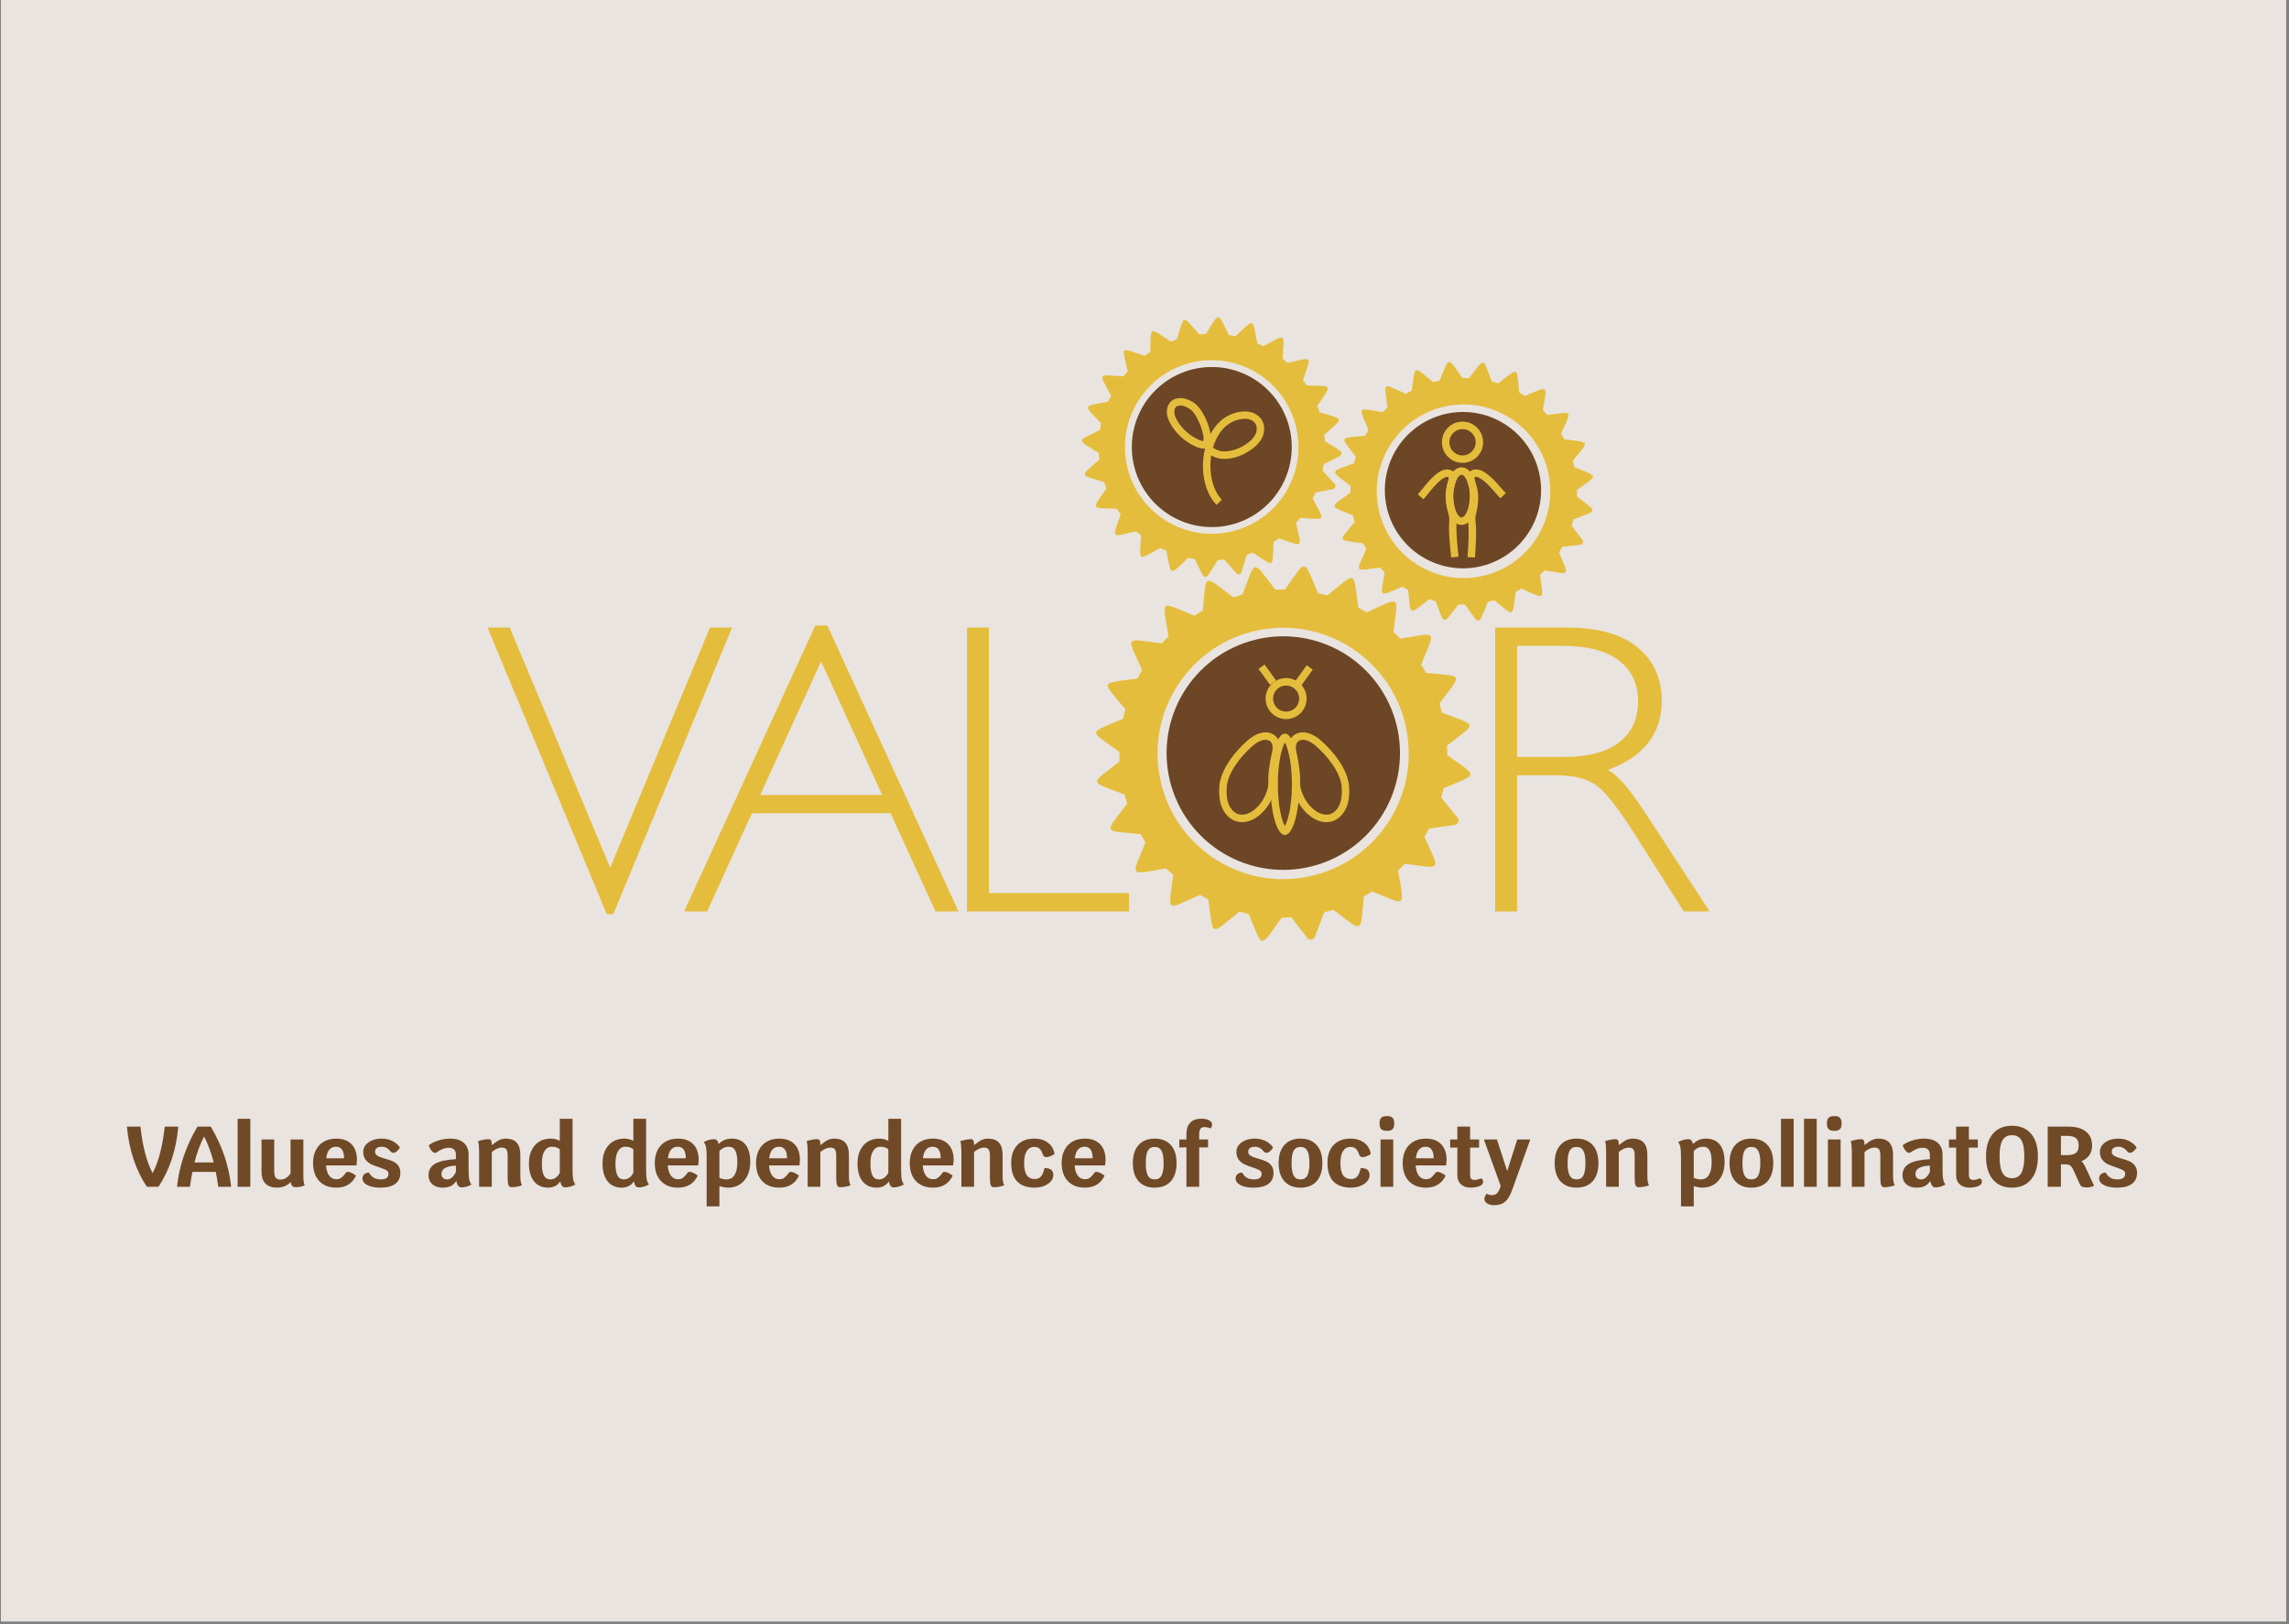 <svg xmlns="http://www.w3.org/2000/svg" xmlns:xlink="http://www.w3.org/1999/xlink" width="782" zoomAndPan="magnify" viewBox="0 0 586.5 416.25" height="555" preserveAspectRatio="xMidYMid meet" version="1.2"><rect x="0" y="0" width="586.5" height="416.25" fill="#808080" stroke="none"/><defs><clipPath id="b04b4345bc"><path d="M 0.277 0 L 585.723 0 L 585.723 415.5 L 0.277 415.5 Z M 0.277 0 "/></clipPath></defs><g id="bacf07b360"><g clip-rule="nonzero" clip-path="url(#b04b4345bc)"><path style=" stroke:none;fill-rule:nonzero;fill:#ffffff;fill-opacity:1;" d="M 0.277 0 L 585.723 0 L 585.723 415.5 L 0.277 415.5 Z M 0.277 0 "/><path style=" stroke:none;fill-rule:nonzero;fill:#e9e4df;fill-opacity:1;" d="M 0.277 0 L 585.723 0 L 585.723 415.5 L 0.277 415.5 Z M 0.277 0 "/></g><path style=" stroke:none;fill-rule:nonzero;fill:#6d4625;fill-opacity:1;" d="M 358.711 192.992 C 358.711 193.973 358.664 194.949 358.566 195.926 C 358.473 196.902 358.328 197.867 358.137 198.832 C 357.945 199.793 357.707 200.742 357.426 201.68 C 357.141 202.617 356.809 203.539 356.434 204.445 C 356.059 205.352 355.641 206.234 355.18 207.098 C 354.719 207.965 354.215 208.805 353.672 209.617 C 353.129 210.434 352.547 211.219 351.926 211.977 C 351.301 212.734 350.645 213.461 349.953 214.152 C 349.262 214.848 348.535 215.504 347.777 216.125 C 347.023 216.746 346.238 217.332 345.422 217.875 C 344.609 218.418 343.77 218.922 342.906 219.387 C 342.043 219.848 341.156 220.266 340.254 220.641 C 339.348 221.016 338.426 221.348 337.488 221.629 C 336.551 221.914 335.602 222.152 334.645 222.344 C 333.684 222.535 332.715 222.68 331.742 222.773 C 330.766 222.871 329.789 222.918 328.809 222.918 C 327.828 222.918 326.852 222.871 325.879 222.773 C 324.902 222.68 323.938 222.535 322.977 222.344 C 322.016 222.152 321.066 221.914 320.129 221.629 C 319.191 221.348 318.27 221.016 317.367 220.641 C 316.461 220.266 315.578 219.848 314.715 219.387 C 313.852 218.922 313.012 218.418 312.195 217.875 C 311.383 217.332 310.598 216.746 309.84 216.125 C 309.082 215.504 308.359 214.848 307.664 214.152 C 306.973 213.461 306.316 212.734 305.695 211.977 C 305.074 211.219 304.492 210.434 303.945 209.617 C 303.402 208.805 302.898 207.965 302.438 207.098 C 301.977 206.234 301.559 205.352 301.184 204.445 C 300.809 203.539 300.48 202.617 300.195 201.68 C 299.91 200.742 299.672 199.793 299.48 198.832 C 299.289 197.867 299.148 196.902 299.051 195.926 C 298.957 194.949 298.906 193.973 298.906 192.992 C 298.906 192.012 298.957 191.035 299.051 190.059 C 299.148 189.082 299.289 188.113 299.48 187.152 C 299.672 186.191 299.91 185.242 300.195 184.305 C 300.48 183.367 300.809 182.445 301.184 181.539 C 301.559 180.633 301.977 179.75 302.438 178.883 C 302.898 178.02 303.402 177.18 303.945 176.363 C 304.492 175.551 305.074 174.762 305.695 174.008 C 306.316 173.25 306.973 172.523 307.664 171.828 C 308.359 171.137 309.082 170.48 309.84 169.859 C 310.598 169.234 311.383 168.652 312.195 168.109 C 313.012 167.562 313.852 167.059 314.715 166.598 C 315.578 166.137 316.461 165.719 317.367 165.344 C 318.27 164.969 319.191 164.637 320.129 164.352 C 321.066 164.07 322.016 163.832 322.977 163.641 C 323.938 163.449 324.902 163.305 325.879 163.207 C 326.852 163.113 327.828 163.062 328.809 163.062 C 329.789 163.062 330.766 163.113 331.742 163.207 C 332.715 163.305 333.684 163.449 334.645 163.641 C 335.602 163.832 336.551 164.07 337.488 164.352 C 338.426 164.637 339.348 164.969 340.254 165.344 C 341.156 165.719 342.043 166.137 342.906 166.598 C 343.77 167.059 344.609 167.562 345.422 168.109 C 346.238 168.652 347.023 169.234 347.777 169.859 C 348.535 170.48 349.262 171.137 349.953 171.828 C 350.645 172.523 351.301 173.25 351.926 174.008 C 352.547 174.762 353.129 175.551 353.672 176.363 C 354.215 177.18 354.719 178.02 355.18 178.883 C 355.641 179.75 356.059 180.633 356.434 181.539 C 356.809 182.445 357.141 183.367 357.426 184.305 C 357.707 185.242 357.945 186.191 358.137 187.152 C 358.328 188.113 358.473 189.082 358.566 190.059 C 358.664 191.035 358.711 192.012 358.711 192.992 Z M 358.711 192.992 "/><path style=" stroke:none;fill-rule:nonzero;fill:#6d4625;fill-opacity:1;" d="M 330.984 114.562 C 330.984 115.234 330.949 115.906 330.883 116.574 C 330.816 117.242 330.719 117.906 330.59 118.562 C 330.457 119.223 330.297 119.875 330.102 120.516 C 329.906 121.16 329.68 121.793 329.422 122.41 C 329.164 123.031 328.879 123.641 328.562 124.23 C 328.246 124.824 327.902 125.398 327.527 125.957 C 327.156 126.516 326.758 127.055 326.332 127.574 C 325.906 128.094 325.453 128.59 324.98 129.066 C 324.504 129.543 324.008 129.992 323.488 130.418 C 322.973 130.844 322.434 131.242 321.875 131.617 C 321.316 131.988 320.742 132.336 320.148 132.652 C 319.559 132.969 318.953 133.254 318.332 133.512 C 317.711 133.77 317.078 133.996 316.438 134.191 C 315.797 134.387 315.145 134.547 314.488 134.68 C 313.828 134.812 313.164 134.91 312.496 134.977 C 311.828 135.039 311.16 135.074 310.488 135.074 C 309.816 135.074 309.148 135.039 308.48 134.977 C 307.812 134.91 307.148 134.812 306.492 134.68 C 305.832 134.547 305.184 134.387 304.539 134.191 C 303.898 133.996 303.266 133.77 302.645 133.512 C 302.027 133.254 301.418 132.969 300.828 132.652 C 300.234 132.336 299.66 131.988 299.102 131.617 C 298.543 131.242 298.008 130.844 297.488 130.418 C 296.969 129.992 296.473 129.543 295.996 129.066 C 295.523 128.59 295.074 128.094 294.648 127.574 C 294.223 127.055 293.82 126.516 293.449 125.957 C 293.074 125.398 292.73 124.824 292.414 124.23 C 292.098 123.641 291.812 123.031 291.555 122.41 C 291.297 121.793 291.07 121.16 290.879 120.516 C 290.684 119.875 290.52 119.223 290.387 118.562 C 290.258 117.906 290.16 117.242 290.094 116.574 C 290.027 115.906 289.996 115.234 289.996 114.562 C 289.996 113.891 290.027 113.219 290.094 112.551 C 290.16 111.883 290.258 111.219 290.387 110.562 C 290.52 109.902 290.684 109.25 290.879 108.609 C 291.07 107.965 291.297 107.332 291.555 106.715 C 291.812 106.094 292.098 105.484 292.414 104.895 C 292.73 104.301 293.074 103.727 293.449 103.168 C 293.82 102.609 294.223 102.07 294.648 101.551 C 295.074 101.031 295.523 100.535 295.996 100.059 C 296.473 99.582 296.969 99.133 297.488 98.707 C 298.008 98.281 298.543 97.883 299.102 97.508 C 299.66 97.137 300.234 96.789 300.828 96.473 C 301.418 96.156 302.027 95.871 302.645 95.613 C 303.266 95.355 303.898 95.129 304.539 94.934 C 305.184 94.738 305.832 94.578 306.492 94.445 C 307.148 94.312 307.812 94.215 308.48 94.148 C 309.148 94.086 309.816 94.051 310.488 94.051 C 311.16 94.051 311.828 94.086 312.496 94.148 C 313.164 94.215 313.828 94.312 314.488 94.445 C 315.145 94.578 315.797 94.738 316.438 94.934 C 317.078 95.129 317.711 95.355 318.332 95.613 C 318.953 95.871 319.559 96.156 320.148 96.473 C 320.742 96.789 321.316 97.137 321.875 97.508 C 322.434 97.883 322.973 98.281 323.488 98.707 C 324.008 99.133 324.504 99.582 324.98 100.059 C 325.453 100.535 325.906 101.031 326.332 101.551 C 326.758 102.07 327.156 102.609 327.527 103.168 C 327.902 103.727 328.246 104.301 328.562 104.895 C 328.879 105.484 329.164 106.094 329.422 106.715 C 329.68 107.332 329.906 107.965 330.102 108.609 C 330.297 109.25 330.457 109.902 330.59 110.562 C 330.719 111.219 330.816 111.883 330.883 112.551 C 330.949 113.219 330.984 113.891 330.984 114.562 Z M 330.984 114.562 "/><path style=" stroke:none;fill-rule:nonzero;fill:#e5bd3c;fill-opacity:1;" d="M 187.582 160.832 L 157.137 234.273 L 155.477 234.273 L 124.918 160.832 L 130.609 160.832 L 156.355 222.355 L 181.918 160.832 L 187.59 160.832 Z M 187.582 160.832 "/><path style=" stroke:none;fill-rule:nonzero;fill:#e5bd3c;fill-opacity:1;" d="M 211.984 160.309 L 245.574 233.547 L 239.684 233.547 L 228.188 208.41 L 192.652 208.41 L 181.203 233.547 L 175.312 233.547 L 208.906 160.309 L 211.992 160.309 Z M 226.043 203.723 L 210.391 169.477 L 194.789 203.723 Z M 226.043 203.723 "/><path style=" stroke:none;fill-rule:nonzero;fill:#e5bd3c;fill-opacity:1;" d="M 253.371 160.832 L 253.371 228.863 L 289.309 228.863 L 289.309 233.547 L 247.758 233.547 L 247.758 160.832 Z M 253.371 160.832 "/><path style=" stroke:none;fill-rule:nonzero;fill:#e5bd3c;fill-opacity:1;" d="M 383.086 160.832 L 401.703 160.832 C 409.5 160.832 415.465 162.52 419.594 165.906 C 423.719 169.293 425.781 173.863 425.781 179.625 C 425.781 188.02 421.164 193.926 411.949 197.324 C 414.34 198.469 417.562 202.16 421.625 208.41 L 438.055 233.547 L 431.414 233.547 L 418.754 213.617 C 414.523 206.949 411.234 202.801 408.879 201.148 C 406.523 199.496 403.074 198.676 398.535 198.676 L 388.707 198.676 L 388.707 233.555 L 383.094 233.555 L 383.094 160.84 Z M 388.711 165.516 L 388.711 193.984 L 400.777 193.984 C 406.914 193.984 411.605 192.742 414.848 190.262 C 418.086 187.781 419.707 184.273 419.707 179.723 C 419.707 175.172 418.059 171.754 414.77 169.254 C 411.473 166.758 406.742 165.508 400.578 165.508 L 388.719 165.508 Z M 388.711 165.516 "/><path style=" stroke:none;fill-rule:evenodd;fill:#e5bd3c;fill-opacity:1;" d="M 335.996 240.805 C 335.605 240.863 335.176 240.703 334.957 240.34 L 330.848 235.074 C 330 235.141 329.199 235.148 328.41 235.16 C 322.594 243.184 323.758 243.297 319.926 234.215 C 319.105 234.051 318.324 233.832 317.551 233.605 C 309.867 239.852 310.965 240.262 309.594 230.465 C 308.859 230.121 308.164 229.711 307.418 229.312 C 298.441 233.355 299.402 234.07 300.594 224.227 C 300.004 223.691 299.395 223.09 298.801 222.555 C 289.051 224.148 289.805 225.008 293.512 215.867 C 293.062 215.191 292.617 214.457 292.227 213.781 C 282.418 212.75 282.863 213.828 288.812 205.945 C 288.582 205.184 288.344 204.363 288.117 203.59 C 278.91 200.07 279.082 201.242 286.84 195.156 C 286.82 194.297 286.82 193.508 286.812 192.707 C 278.793 186.887 278.68 188.051 287.754 184.215 C 287.918 183.395 288.137 182.613 288.355 181.781 C 282.121 174.148 281.652 175.258 291.445 173.883 C 291.844 173.137 292.254 172.441 292.652 171.699 C 288.613 162.711 287.898 163.676 297.676 164.875 C 298.27 164.277 298.812 163.676 299.402 163.074 C 297.812 153.312 296.906 154.078 306.027 157.789 C 306.762 157.332 307.438 156.891 308.172 156.492 C 309.145 146.684 308.066 147.133 316 153.074 C 316.762 152.848 317.523 152.617 318.352 152.379 C 321.871 143.164 320.699 143.336 326.777 151.102 C 327.578 151.102 328.43 151.082 329.23 151.074 C 334.984 143.059 333.824 142.945 337.711 152.016 C 338.484 152.188 339.312 152.398 340.086 152.629 C 347.77 146.379 346.664 145.91 348.035 155.707 C 348.723 156.117 349.477 156.52 350.16 156.93 C 359.199 152.875 358.234 152.16 357.035 161.949 C 357.633 162.539 358.234 163.082 358.777 163.684 C 368.531 162.09 367.824 161.176 364.125 170.363 C 364.574 171.039 365.023 171.773 365.414 172.453 C 375.211 173.426 374.762 172.348 368.824 180.285 C 369.055 181.047 369.293 181.867 369.465 182.641 C 378.73 186.152 378.559 184.977 370.742 191.074 C 370.809 191.867 370.816 192.723 370.828 193.516 C 378.832 199.277 378.949 198.113 369.883 202.008 C 369.711 202.781 369.5 203.609 369.273 204.383 L 373.484 209.574 C 374.117 210.336 373.41 211.355 372.789 211.395 L 366.137 212.348 C 365.785 213.035 365.383 213.781 364.973 214.465 C 369.023 223.512 369.738 222.547 359.902 221.355 C 359.367 221.945 358.77 222.555 358.227 223.09 C 359.816 232.852 360.73 232.145 351.555 228.441 C 350.875 228.891 350.141 229.34 349.465 229.73 C 348.438 239.547 349.504 239.043 341.641 233.145 C 340.875 233.375 340.059 233.613 339.285 233.785 L 336.922 240.035 C 336.758 240.465 336.453 240.73 336.008 240.797 Z M 333.594 224.934 C 316.066 227.586 299.621 215.508 296.953 197.906 C 294.305 180.359 306.43 163.895 323.957 161.234 C 341.543 158.57 357.938 170.715 360.598 188.258 C 363.258 205.859 351.18 222.262 333.594 224.934 Z M 333.594 224.934 "/><path style=" stroke:none;fill-rule:evenodd;fill:#e5bd3c;fill-opacity:1;" d="M 378.766 159.012 C 378.5 159.039 378.203 158.914 378.062 158.656 L 375.363 154.918 C 374.781 154.945 374.23 154.926 373.676 154.918 C 369.465 160.309 370.254 160.414 367.852 154.051 C 367.289 153.914 366.758 153.742 366.23 153.562 C 360.77 157.684 361.516 157.988 360.816 151.195 C 360.324 150.938 359.855 150.645 359.352 150.348 C 353.051 152.914 353.699 153.43 354.773 146.664 C 354.375 146.273 353.973 145.855 353.582 145.461 C 346.816 146.312 347.312 146.922 350.105 140.711 C 349.816 140.234 349.523 139.719 349.266 139.234 C 342.527 138.27 342.801 139.023 347.109 133.746 C 346.969 133.215 346.824 132.641 346.691 132.105 C 340.418 129.445 340.516 130.258 346.023 126.25 C 346.035 125.656 346.055 125.105 346.062 124.551 C 340.676 120.336 340.57 121.125 346.93 118.723 C 347.062 118.16 347.234 117.625 347.406 117.051 C 343.297 111.625 342.945 112.379 349.742 111.68 C 350.039 111.176 350.344 110.707 350.637 110.203 C 348.074 103.898 347.559 104.547 354.277 105.625 C 354.707 105.223 355.09 104.82 355.52 104.422 C 354.668 97.648 354.023 98.152 360.227 100.938 C 360.742 100.645 361.219 100.355 361.742 100.102 C 362.668 93.355 361.914 93.641 367.223 97.945 C 367.758 97.801 368.293 97.668 368.863 97.523 C 371.523 91.246 370.711 91.344 374.715 96.855 C 375.27 96.875 375.859 96.883 376.414 96.895 C 380.586 91.504 379.785 91.398 382.238 97.762 C 382.762 97.895 383.332 98.066 383.855 98.25 C 389.32 94.129 388.566 93.785 389.262 100.578 C 389.73 100.871 390.234 101.176 390.703 101.473 C 397.039 98.906 396.391 98.391 395.316 105.109 C 395.715 105.539 396.117 105.918 396.477 106.348 C 403.246 105.5 402.777 104.84 400.004 111.09 C 400.289 111.566 400.586 112.082 400.844 112.57 C 407.582 113.492 407.297 112.742 402.996 118.055 C 403.141 118.59 403.285 119.16 403.379 119.695 C 409.688 122.355 409.594 121.535 404.047 125.551 C 404.066 126.098 404.055 126.688 404.047 127.242 C 409.434 131.418 409.535 130.617 403.18 133.07 C 403.047 133.594 402.875 134.168 402.691 134.691 L 405.465 138.383 C 405.887 138.93 405.371 139.613 404.941 139.625 L 400.328 140.109 C 400.07 140.57 399.777 141.074 399.473 141.543 C 402.035 147.887 402.551 147.238 395.801 146.16 C 395.41 146.559 394.992 146.961 394.602 147.312 C 395.449 154.086 396.105 153.621 389.863 150.844 C 389.387 151.129 388.871 151.426 388.387 151.684 C 387.422 158.43 388.176 158.113 382.902 153.84 C 382.371 153.98 381.797 154.125 381.266 154.219 L 379.473 158.465 C 379.348 158.754 379.129 158.934 378.824 158.973 Z M 377.508 148 C 365.348 149.383 354.297 140.625 352.906 128.414 C 351.523 116.242 360.312 105.184 372.477 103.793 C 384.676 102.398 395.688 111.203 397.078 123.379 C 398.469 135.59 389.711 146.609 377.508 148 Z M 377.508 148 "/><path style=" stroke:none;fill-rule:evenodd;fill:#e5bd3c;fill-opacity:1;" d="M 317.484 147.133 C 317.219 147.191 316.922 147.094 316.75 146.855 L 313.691 143.402 C 313.109 143.488 312.559 143.527 312.016 143.562 C 308.352 149.344 309.152 149.375 306.133 143.277 C 305.559 143.203 305.016 143.078 304.465 142.965 C 299.441 147.602 300.215 147.84 298.852 141.141 C 298.324 140.93 297.828 140.684 297.305 140.434 C 291.289 143.613 291.988 144.059 292.387 137.23 C 291.957 136.887 291.512 136.504 291.082 136.152 C 284.43 137.668 284.988 138.223 287.145 131.773 C 286.812 131.324 286.469 130.836 286.172 130.391 C 279.367 130.102 279.719 130.82 283.484 125.141 C 283.293 124.629 283.094 124.062 282.902 123.551 C 276.402 121.516 276.574 122.32 281.664 117.785 C 281.617 117.195 281.578 116.652 281.539 116.098 C 275.762 112.434 275.734 113.238 281.824 110.211 C 281.902 109.641 282.027 109.098 282.141 108.504 C 277.516 103.516 277.242 104.289 283.934 102.922 C 284.18 102.391 284.43 101.895 284.676 101.367 C 281.5 95.348 281.055 96.047 287.84 96.457 C 288.223 96.016 288.566 95.578 288.957 95.141 C 287.441 88.48 286.848 89.043 293.293 91.207 C 293.777 90.863 294.227 90.531 294.715 90.227 C 294.961 83.422 294.246 83.777 299.957 87.535 C 300.469 87.344 300.996 87.152 301.547 86.953 C 303.578 80.445 302.777 80.617 307.305 85.715 C 307.859 85.676 308.438 85.629 308.992 85.59 C 312.613 79.816 311.812 79.789 314.875 85.875 C 315.406 85.961 315.988 86.074 316.543 86.191 C 321.566 81.555 320.793 81.277 322.156 87.973 C 322.652 88.23 323.184 88.469 323.672 88.727 C 329.723 85.543 329.027 85.094 328.617 91.895 C 329.059 92.277 329.496 92.621 329.895 93.02 C 336.551 91.504 336.023 90.902 333.871 97.391 C 334.203 97.84 334.547 98.324 334.844 98.773 C 341.641 99.023 341.285 98.305 337.531 104.02 C 337.723 104.535 337.922 105.098 338.074 105.625 C 344.613 107.645 344.441 106.844 339.312 111.387 C 339.391 111.93 339.438 112.52 339.477 113.066 C 345.242 116.691 345.27 115.887 339.191 118.949 C 339.105 119.484 338.988 120.066 338.875 120.621 L 342 124.016 C 342.469 124.512 342.031 125.246 341.602 125.305 L 337.055 126.25 C 336.836 126.734 336.598 127.27 336.34 127.758 C 339.523 133.812 339.973 133.117 333.137 132.719 C 332.793 133.148 332.414 133.594 332.051 133.984 C 333.566 140.645 334.168 140.121 327.684 137.965 C 327.238 138.297 326.75 138.641 326.301 138.938 C 326.016 145.75 326.73 145.359 321.059 141.629 C 320.547 141.82 319.984 142.02 319.457 142.172 L 318.094 146.578 C 318 146.875 317.801 147.086 317.504 147.152 Z M 315.148 136.293 C 303.176 138.879 291.328 131.258 288.738 119.238 C 286.152 107.254 293.809 95.387 305.781 92.801 C 317.789 90.207 329.609 97.875 332.191 109.859 C 334.785 121.879 327.16 133.699 315.148 136.293 Z M 315.148 136.293 "/><path style=" stroke:none;fill-rule:nonzero;fill:#e5bd3c;fill-opacity:1;" d="M 311.707 129.387 C 308.621 126.238 307.449 120.324 308.754 114.953 C 308.695 114.773 308.668 114.59 308.668 114.41 L 308.898 114.41 C 308.945 114.23 309 114.047 309.059 113.875 C 310.469 109.355 313.5 106.328 317.359 105.594 C 318.648 105.355 319.746 105.375 320.707 105.672 C 321.992 106.062 323.051 106.977 323.559 108.121 C 324.082 109.324 324.023 110.832 323.387 112.16 C 322.91 113.152 322.137 114.047 321.023 114.906 C 318.629 116.738 315.883 117.699 313.309 117.598 C 312.301 117.559 311.215 117.223 310.344 116.707 C 309.66 121.059 310.699 125.648 313.062 128.062 L 311.699 129.398 Z M 310.805 114.695 C 311.23 115.086 312.234 115.633 313.395 115.68 C 315.539 115.754 317.836 114.945 319.879 113.379 C 320.746 112.711 321.336 112.035 321.68 111.32 C 322.07 110.5 322.129 109.562 321.824 108.867 C 321.547 108.227 320.926 107.703 320.164 107.473 C 319.496 107.273 318.695 107.266 317.723 107.453 C 313.406 108.277 311.586 112.188 310.879 114.438 C 310.852 114.523 310.832 114.602 310.805 114.688 Z M 310.805 114.695 "/><path style=" stroke:none;fill-rule:nonzero;fill:#e5bd3c;fill-opacity:1;" d="M 302.461 103.914 C 302.566 103.914 302.684 103.914 302.785 103.934 C 303.406 104.02 304.102 104.316 304.914 104.84 C 306.809 106.082 308.84 111.613 308.297 113.035 C 308.133 113.035 307.762 112.969 307.113 112.684 C 304.941 111.711 303.055 110.07 301.785 108.047 C 301.242 107.168 300.945 106.426 300.891 105.758 C 300.832 105.145 301.016 104.562 301.336 104.27 C 301.586 104.039 301.996 103.914 302.453 103.914 M 302.461 102.008 C 301.586 102.008 300.707 102.273 300.059 102.855 C 299.23 103.609 298.898 104.812 298.992 105.93 C 299.09 107.043 299.574 108.105 300.176 109.059 C 301.633 111.406 303.816 113.305 306.344 114.43 C 307.145 114.793 307.809 114.945 308.344 114.945 C 312.492 114.945 309.066 105.281 305.961 103.246 C 305.074 102.664 304.094 102.188 303.043 102.047 C 302.852 102.016 302.664 102.008 302.461 102.008 Z M 302.461 102.008 "/><path style=" stroke:none;fill-rule:nonzero;fill:#e5bd3c;fill-opacity:1;" d="M 333.859 189.586 C 334.797 189.586 335.988 190.148 337.121 191.133 C 340.047 193.66 343.547 197.961 343.785 201.77 C 343.898 203.551 343.727 204.973 343.27 206.109 C 342.773 207.348 341.867 208.293 340.848 208.629 C 340.543 208.723 340.219 208.781 339.867 208.781 C 339 208.781 338.047 208.457 337.234 207.902 C 335.32 206.578 334.004 204.648 333.309 202.148 C 333.117 201.48 333.117 200.766 333.117 199.938 C 333.117 199.363 333.117 198.773 333.051 198.125 C 332.871 196.266 332.555 194.395 332.125 192.582 C 331.918 191.715 331.992 190.875 332.328 190.328 C 332.547 189.977 332.871 189.758 333.348 189.645 C 333.508 189.605 333.68 189.586 333.852 189.586 M 333.859 187.68 C 333.547 187.68 333.23 187.715 332.906 187.781 C 330.41 188.375 329.742 190.836 330.27 193.031 C 330.688 194.766 330.984 196.531 331.152 198.316 C 331.297 199.812 331.07 201.207 331.469 202.664 C 332.242 205.434 333.777 207.828 336.148 209.469 C 337.234 210.223 338.562 210.688 339.867 210.688 C 340.398 210.688 340.926 210.613 341.438 210.441 C 343.105 209.898 344.375 208.445 345.031 206.824 C 345.691 205.203 345.785 203.398 345.68 201.652 C 345.406 197.188 341.59 192.484 338.359 189.691 C 337.141 188.641 335.52 187.68 333.852 187.68 Z M 333.859 187.68 "/><path style=" stroke:none;fill-rule:nonzero;fill:#e5bd3c;fill-opacity:1;" d="M 329.535 175.676 C 331.383 175.676 332.879 177.184 332.879 179.023 C 332.879 180.867 331.375 182.375 329.535 182.375 C 327.695 182.375 326.188 180.867 326.188 179.023 C 326.188 177.184 327.695 175.676 329.535 175.676 M 329.535 173.77 C 326.637 173.77 324.281 176.125 324.281 179.023 C 324.281 181.926 326.637 184.281 329.535 184.281 C 332.43 184.281 334.785 181.926 334.785 179.023 C 334.785 176.125 332.43 173.77 329.535 173.77 Z M 329.535 173.77 "/><path style=" stroke:none;fill-rule:nonzero;fill:#e5bd3c;fill-opacity:1;" d="M 329.219 190.273 C 329.98 191.578 331.02 195.289 331.02 200.984 C 331.02 206.684 329.98 210.395 329.219 211.699 C 328.457 210.395 327.418 206.684 327.418 200.984 C 327.418 195.289 328.457 191.578 329.219 190.273 M 329.219 187.992 C 327.168 187.992 325.512 193.812 325.512 200.984 C 325.512 208.16 327.168 213.98 329.219 213.98 C 331.27 213.98 332.926 208.16 332.926 200.984 C 332.926 193.812 331.27 187.992 329.219 187.992 Z M 329.219 187.992 "/><path style=" stroke:none;fill-rule:nonzero;fill:#e5bd3c;fill-opacity:1;" d="M 322.473 171.422 L 324.02 170.305 L 326.973 174.391 L 325.43 175.512 Z M 322.473 171.422 "/><path style=" stroke:none;fill-rule:nonzero;fill:#e5bd3c;fill-opacity:1;" d="M 331.855 174.582 L 334.809 170.492 L 336.352 171.609 L 333.398 175.699 Z M 331.855 174.582 "/><path style=" stroke:none;fill-rule:nonzero;fill:#e5bd3c;fill-opacity:1;" d="M 324.242 189.586 C 324.414 189.586 324.586 189.605 324.75 189.645 C 325.227 189.758 325.551 189.977 325.77 190.328 C 326.102 190.875 326.18 191.715 325.969 192.582 C 325.531 194.395 325.227 196.266 325.043 198.125 C 324.988 198.762 324.977 199.363 324.977 199.938 C 324.977 200.766 324.977 201.48 324.785 202.148 C 324.09 204.641 322.766 206.578 320.859 207.902 C 320.051 208.465 319.086 208.781 318.23 208.781 C 317.887 208.781 317.551 208.734 317.246 208.629 C 316.238 208.293 315.332 207.348 314.824 206.109 C 314.367 204.973 314.195 203.551 314.312 201.77 C 314.551 197.961 318.047 193.66 320.973 191.133 C 322.109 190.148 323.301 189.586 324.234 189.586 M 324.242 187.68 C 322.574 187.68 320.953 188.633 319.734 189.691 C 316.504 192.484 312.691 197.188 312.414 201.652 C 312.309 203.398 312.414 205.203 313.062 206.824 C 313.719 208.457 314.988 209.898 316.656 210.441 C 317.172 210.613 317.695 210.688 318.23 210.688 C 319.535 210.688 320.859 210.223 321.945 209.469 C 324.32 207.828 325.855 205.422 326.625 202.664 C 327.035 201.215 326.797 199.812 326.941 198.316 C 327.113 196.539 327.406 194.766 327.828 193.031 C 328.352 190.836 327.684 188.375 325.188 187.781 C 324.871 187.707 324.559 187.68 324.234 187.68 Z M 324.242 187.68 "/><path style=" stroke:none;fill-rule:nonzero;fill:#6d4625;fill-opacity:1;" d="M 394.867 125.609 C 394.867 126.266 394.836 126.922 394.77 127.574 C 394.707 128.227 394.609 128.875 394.48 129.52 C 394.355 130.16 394.195 130.797 394.004 131.426 C 393.816 132.055 393.594 132.672 393.344 133.277 C 393.094 133.883 392.812 134.477 392.504 135.055 C 392.195 135.633 391.855 136.195 391.492 136.742 C 391.129 137.285 390.738 137.812 390.324 138.32 C 389.906 138.828 389.469 139.312 389.004 139.777 C 388.539 140.238 388.055 140.68 387.547 141.098 C 387.043 141.512 386.516 141.902 385.969 142.27 C 385.426 142.633 384.863 142.969 384.285 143.277 C 383.707 143.586 383.117 143.867 382.508 144.117 C 381.902 144.371 381.289 144.59 380.66 144.781 C 380.031 144.973 379.398 145.133 378.754 145.258 C 378.113 145.387 377.465 145.484 376.812 145.547 C 376.16 145.613 375.504 145.645 374.848 145.645 C 374.195 145.645 373.539 145.613 372.887 145.547 C 372.234 145.484 371.586 145.387 370.945 145.258 C 370.301 145.133 369.664 144.973 369.039 144.781 C 368.41 144.59 367.793 144.371 367.188 144.117 C 366.582 143.867 365.992 143.586 365.414 143.277 C 364.836 142.969 364.273 142.633 363.727 142.27 C 363.184 141.902 362.656 141.512 362.152 141.098 C 361.645 140.68 361.16 140.238 360.695 139.777 C 360.23 139.312 359.793 138.828 359.375 138.32 C 358.961 137.812 358.57 137.285 358.207 136.742 C 357.84 136.195 357.504 135.633 357.195 135.055 C 356.887 134.477 356.605 133.883 356.355 133.277 C 356.105 132.672 355.883 132.055 355.695 131.426 C 355.504 130.797 355.344 130.16 355.215 129.52 C 355.09 128.875 354.992 128.227 354.93 127.574 C 354.863 126.922 354.832 126.266 354.832 125.609 C 354.832 124.953 354.863 124.301 354.93 123.645 C 354.992 122.992 355.09 122.344 355.215 121.703 C 355.344 121.059 355.504 120.422 355.695 119.793 C 355.883 119.168 356.105 118.551 356.355 117.941 C 356.605 117.336 356.887 116.746 357.195 116.164 C 357.504 115.586 357.84 115.023 358.207 114.48 C 358.57 113.934 358.961 113.406 359.375 112.898 C 359.793 112.395 360.23 111.906 360.695 111.445 C 361.16 110.98 361.645 110.539 362.152 110.125 C 362.656 109.707 363.184 109.316 363.727 108.953 C 364.273 108.586 364.836 108.25 365.414 107.941 C 365.992 107.633 366.582 107.352 367.188 107.102 C 367.793 106.848 368.41 106.629 369.039 106.438 C 369.664 106.246 370.301 106.09 370.945 105.961 C 371.586 105.832 372.234 105.738 372.887 105.672 C 373.539 105.609 374.195 105.574 374.848 105.574 C 375.504 105.574 376.16 105.609 376.812 105.672 C 377.465 105.738 378.113 105.832 378.754 105.961 C 379.398 106.09 380.031 106.246 380.66 106.438 C 381.289 106.629 381.902 106.848 382.508 107.102 C 383.117 107.352 383.707 107.633 384.285 107.941 C 384.863 108.25 385.426 108.586 385.969 108.953 C 386.516 109.316 387.043 109.707 387.547 110.125 C 388.055 110.539 388.539 110.98 389.004 111.445 C 389.469 111.906 389.906 112.395 390.324 112.898 C 390.738 113.406 391.129 113.934 391.492 114.48 C 391.855 115.023 392.195 115.586 392.504 116.164 C 392.812 116.746 393.094 117.336 393.344 117.941 C 393.594 118.551 393.816 119.168 394.004 119.793 C 394.195 120.422 394.355 121.059 394.48 121.703 C 394.609 122.344 394.707 122.992 394.77 123.645 C 394.836 124.301 394.867 124.953 394.867 125.609 Z M 394.867 125.609 "/><path style=" stroke:none;fill-rule:nonzero;fill:#e5bd3c;fill-opacity:1;" d="M 374.734 118.617 C 371.828 118.617 369.453 116.25 369.453 113.332 C 369.453 110.414 371.816 108.047 374.734 108.047 C 377.652 108.047 380.016 110.414 380.016 113.332 C 380.016 116.25 377.652 118.617 374.734 118.617 Z M 374.734 109.965 C 372.875 109.965 371.359 111.48 371.359 113.34 C 371.359 115.203 372.875 116.719 374.734 116.719 C 376.594 116.719 378.109 115.203 378.109 113.34 C 378.109 111.48 376.594 109.965 374.734 109.965 Z M 374.734 109.965 "/><path style=" stroke:none;fill-rule:nonzero;fill:#e5bd3c;fill-opacity:1;" d="M 374.488 134.52 C 372.199 134.52 370.484 131.344 370.484 127.137 C 370.484 122.93 372.207 119.762 374.488 119.762 C 376.766 119.762 378.492 122.938 378.492 127.137 C 378.492 131.332 376.766 134.52 374.488 134.52 Z M 374.488 121.668 C 373.629 121.668 372.391 123.797 372.391 127.137 C 372.391 130.477 373.629 132.613 374.488 132.613 C 375.344 132.613 376.586 130.484 376.586 127.137 C 376.586 123.789 375.344 121.668 374.488 121.668 Z M 374.488 121.668 "/><path style=" stroke:none;fill-rule:nonzero;fill:#e5bd3c;fill-opacity:1;" d="M 371.828 142.867 C 371.781 142.383 371.73 141.895 371.684 141.398 C 371.418 138.766 371.141 136.039 371.352 133.395 C 371.41 132.688 371.199 131.934 370.988 131.133 C 370.863 130.676 370.742 130.207 370.656 129.75 C 370.32 127.871 370.32 126.25 370.656 124.801 C 370.703 124.598 370.77 124.359 370.848 124.102 C 370.98 123.645 371.305 122.574 371.133 122.301 C 371.121 122.281 371.055 122.242 370.922 122.223 C 370.293 122.109 369.398 122.844 369.016 123.148 C 367.938 124.027 367.07 125.105 366.145 126.238 C 365.68 126.82 365.211 127.395 364.707 127.957 L 363.285 126.68 C 363.762 126.145 364.211 125.59 364.66 125.039 C 365.602 123.875 366.574 122.672 367.805 121.668 C 368.445 121.156 369.77 120.066 371.254 120.344 C 372.094 120.496 372.523 120.953 372.742 121.297 C 373.352 122.301 372.973 123.598 372.656 124.645 C 372.59 124.855 372.531 125.055 372.496 125.227 C 372.219 126.422 372.219 127.785 372.516 129.406 C 372.59 129.816 372.695 130.227 372.809 130.629 C 373.059 131.555 373.316 132.496 373.238 133.539 C 373.039 136.008 373.316 138.652 373.57 141.199 C 373.621 141.695 373.668 142.191 373.715 142.676 L 371.816 142.859 Z M 371.828 142.867 "/><path style=" stroke:none;fill-rule:nonzero;fill:#e5bd3c;fill-opacity:1;" d="M 377.938 142.867 L 376.031 142.762 C 376.059 142.277 376.09 141.781 376.117 141.285 C 376.277 138.719 376.441 136.074 376.156 133.613 C 376.031 132.582 376.262 131.621 376.469 130.695 C 376.566 130.285 376.66 129.875 376.719 129.465 C 376.945 127.832 376.898 126.469 376.574 125.285 C 376.527 125.113 376.461 124.914 376.383 124.703 C 376.031 123.672 375.602 122.395 376.176 121.363 C 376.375 121.004 376.793 120.535 377.625 120.352 C 379.109 120.02 380.473 121.051 381.121 121.547 C 382.391 122.5 383.41 123.664 384.391 124.789 C 384.859 125.324 385.324 125.859 385.82 126.375 L 384.449 127.699 C 383.934 127.164 383.438 126.602 382.953 126.039 C 381.988 124.941 381.082 123.895 379.969 123.062 C 379.566 122.766 378.645 122.078 378.031 122.203 C 377.898 122.234 377.844 122.27 377.832 122.289 C 377.672 122.574 378.031 123.637 378.184 124.082 C 378.27 124.332 378.348 124.57 378.406 124.77 C 378.805 126.211 378.863 127.824 378.594 129.723 C 378.527 130.188 378.426 130.656 378.32 131.113 C 378.137 131.926 377.957 132.688 378.043 133.387 C 378.348 136.02 378.184 138.758 378.016 141.398 L 377.93 142.867 Z M 377.938 142.867 "/><g style="fill:#704926;fill-opacity:1;"><g transform="translate(32.072, 304.136)"><path style="stroke:none" d="M 13.609 -15.422 C 13.336 -12.379 12.781 -9.594 11.938 -7.062 C 11.102 -4.539 9.969 -2.188 8.531 0 L 5.547 0 C 4.129 -2.156 3 -4.492 2.156 -7.016 C 1.32 -9.535 0.75 -12.336 0.438 -15.422 L 3.922 -15.422 C 4.18 -12.922 4.578 -10.656 5.109 -8.625 C 5.641 -6.602 6.281 -4.895 7.031 -3.5 C 7.781 -4.895 8.414 -6.602 8.938 -8.625 C 9.469 -10.656 9.867 -12.922 10.141 -15.422 Z M 13.609 -15.422 "/></g></g><g style="fill:#704926;fill-opacity:1;"><g transform="translate(45.023, 304.136)"><path style="stroke:none" d="M 10.906 0 C 10.688 -1.57 10.473 -2.844 10.266 -3.812 L 4.281 -3.812 C 4.07 -2.844 3.859 -1.57 3.641 0 L 0.328 0 C 0.891 -5.332 2.641 -10.473 5.578 -15.422 L 8.984 -15.422 C 11.91 -10.504 13.648 -5.363 14.203 0 Z M 9.734 -6.234 C 9.117 -8.66 8.297 -10.883 7.266 -12.906 C 6.242 -10.883 5.422 -8.66 4.797 -6.234 Z M 9.734 -6.234 "/></g></g><g style="fill:#704926;fill-opacity:1;"><g transform="translate(59.561, 304.136)"><path style="stroke:none" d="M 1.328 -17.422 L 4.578 -17.422 L 4.578 0 L 1.328 0 Z M 1.328 -17.422 "/></g></g><g style="fill:#704926;fill-opacity:1;"><g transform="translate(65.464, 304.136)"><path style="stroke:none" d="M 12.266 -2.938 C 12.266 -2.258 12.289 -1.727 12.344 -1.344 C 12.395 -0.957 12.484 -0.633 12.609 -0.375 C 12.305 -0.227 11.945 -0.109 11.531 -0.016 C 11.125 0.066 10.738 0.109 10.375 0.109 C 9.945 0.109 9.629 0.008 9.422 -0.188 C 9.223 -0.395 9.094 -0.742 9.031 -1.234 C 8.602 -0.766 8.082 -0.406 7.469 -0.156 C 6.863 0.094 6.203 0.219 5.484 0.219 C 4.203 0.219 3.223 -0.129 2.547 -0.828 C 1.879 -1.523 1.547 -2.535 1.547 -3.859 L 1.547 -12.125 L 4.797 -12.125 L 4.797 -4.016 C 4.797 -3.234 4.914 -2.676 5.156 -2.344 C 5.406 -2.008 5.82 -1.844 6.406 -1.844 C 7.445 -1.844 8.305 -2.375 8.984 -3.438 L 8.984 -12.125 L 12.266 -12.125 Z M 12.266 -2.938 "/></g></g><g style="fill:#704926;fill-opacity:1;"><g transform="translate(79.341, 304.136)"><path style="stroke:none" d="M 12.125 -6.859 C 12.125 -6.648 12.082 -6.188 12 -5.469 L 4.203 -5.469 C 4.273 -4.352 4.539 -3.484 5 -2.859 C 5.469 -2.242 6.078 -1.938 6.828 -1.938 C 7.172 -1.938 7.453 -1.977 7.672 -2.062 C 7.898 -2.156 8.133 -2.316 8.375 -2.547 C 8.625 -2.773 8.945 -3.145 9.344 -3.656 C 9.414 -3.77 9.566 -3.828 9.797 -3.828 C 10.047 -3.828 10.352 -3.742 10.719 -3.578 C 11.082 -3.41 11.469 -3.172 11.875 -2.859 C 10.914 -0.805 9.234 0.219 6.828 0.219 C 4.973 0.219 3.516 -0.344 2.453 -1.469 C 1.398 -2.594 0.875 -4.129 0.875 -6.078 C 0.875 -7.359 1.113 -8.469 1.594 -9.406 C 2.07 -10.344 2.754 -11.066 3.641 -11.578 C 4.535 -12.086 5.594 -12.344 6.812 -12.344 C 8.5 -12.344 9.805 -11.863 10.734 -10.906 C 11.66 -9.945 12.125 -8.598 12.125 -6.859 Z M 8.812 -7.312 C 8.812 -9.281 8.117 -10.266 6.734 -10.266 C 6.035 -10.266 5.473 -10.016 5.047 -9.516 C 4.617 -9.016 4.352 -8.281 4.25 -7.312 Z M 8.812 -7.312 "/></g></g><g style="fill:#704926;fill-opacity:1;"><g transform="translate(92.116, 304.136)"><path style="stroke:none" d="M 5.391 0.219 C 3.953 0.219 2.816 0 1.984 -0.438 C 1.16 -0.883 0.75 -1.453 0.75 -2.141 C 0.75 -2.547 0.891 -2.891 1.172 -3.172 C 1.461 -3.461 1.879 -3.625 2.422 -3.656 C 2.734 -3.07 3.133 -2.629 3.625 -2.328 C 4.113 -2.035 4.734 -1.891 5.484 -1.891 C 6.773 -1.891 7.422 -2.375 7.422 -3.344 C 7.422 -3.738 7.238 -4.039 6.875 -4.25 C 6.508 -4.457 5.906 -4.703 5.062 -4.984 C 4.219 -5.254 3.52 -5.52 2.969 -5.781 C 2.414 -6.051 1.941 -6.441 1.547 -6.953 C 1.148 -7.461 0.953 -8.117 0.953 -8.922 C 0.953 -9.609 1.164 -10.211 1.594 -10.734 C 2.031 -11.254 2.602 -11.648 3.312 -11.922 C 4.031 -12.203 4.805 -12.344 5.641 -12.344 C 6.711 -12.344 7.648 -12.133 8.453 -11.719 C 9.266 -11.312 9.898 -10.758 10.359 -10.062 C 10.16 -9.695 9.895 -9.379 9.562 -9.109 C 9.238 -8.836 8.945 -8.703 8.688 -8.703 C 8.531 -8.703 8.398 -8.727 8.297 -8.781 C 8.203 -8.832 8.102 -8.914 8 -9.031 C 7.332 -9.852 6.578 -10.266 5.734 -10.266 C 5.172 -10.266 4.738 -10.156 4.438 -9.938 C 4.133 -9.727 3.984 -9.41 3.984 -8.984 C 3.984 -8.535 4.188 -8.191 4.594 -7.953 C 5 -7.711 5.633 -7.469 6.5 -7.219 C 7.32 -7 8 -6.77 8.531 -6.531 C 9.07 -6.289 9.531 -5.93 9.906 -5.453 C 10.281 -4.973 10.469 -4.344 10.469 -3.562 C 10.469 -2.344 10.031 -1.406 9.156 -0.75 C 8.281 -0.102 7.023 0.219 5.391 0.219 Z M 5.391 0.219 "/></g></g><g style="fill:#704926;fill-opacity:1;"><g transform="translate(103.24, 304.136)"><path style="stroke:none" d=""/></g></g><g style="fill:#704926;fill-opacity:1;"><g transform="translate(108.923, 304.136)"><path style="stroke:none" d="M 11.141 -4.562 C 11.141 -3.352 11.188 -2.484 11.281 -1.953 C 11.383 -1.43 11.582 -0.977 11.875 -0.594 C 11.562 -0.375 11.16 -0.191 10.672 -0.047 C 10.191 0.086 9.754 0.156 9.359 0.156 C 8.992 0.156 8.703 0.023 8.484 -0.234 C 8.266 -0.504 8.102 -0.926 8 -1.5 C 7.602 -0.883 7.129 -0.441 6.578 -0.172 C 6.035 0.086 5.332 0.219 4.469 0.219 C 3.395 0.219 2.523 -0.066 1.859 -0.641 C 1.203 -1.223 0.875 -1.988 0.875 -2.938 C 0.875 -4.25 1.426 -5.234 2.531 -5.891 C 3.645 -6.547 5.43 -6.941 7.891 -7.078 L 7.891 -8.219 C 7.891 -8.82 7.727 -9.27 7.406 -9.562 C 7.094 -9.852 6.613 -10 5.969 -10 C 5.5 -10 5.031 -9.906 4.562 -9.719 C 4.102 -9.539 3.535 -9.223 2.859 -8.766 C 2.785 -8.711 2.688 -8.688 2.562 -8.688 C 2.289 -8.688 2.004 -8.859 1.703 -9.203 C 1.398 -9.555 1.133 -10.02 0.906 -10.594 C 1.477 -11.094 2.281 -11.508 3.312 -11.844 C 4.352 -12.176 5.379 -12.344 6.391 -12.344 C 7.922 -12.344 9.094 -11.984 9.906 -11.266 C 10.727 -10.555 11.141 -9.539 11.141 -8.219 Z M 5.625 -1.891 C 6.062 -1.891 6.469 -2.039 6.844 -2.344 C 7.219 -2.656 7.566 -3.141 7.891 -3.797 L 7.891 -5.422 C 6.672 -5.379 5.75 -5.176 5.125 -4.812 C 4.5 -4.457 4.188 -3.945 4.188 -3.281 C 4.188 -2.852 4.316 -2.516 4.578 -2.266 C 4.848 -2.016 5.195 -1.891 5.625 -1.891 Z M 5.625 -1.891 "/></g></g><g style="fill:#704926;fill-opacity:1;"><g transform="translate(121.434, 304.136)"><path style="stroke:none" d="M 11.891 -3.047 C 11.891 -2.305 11.922 -1.754 11.984 -1.391 C 12.047 -1.023 12.156 -0.688 12.312 -0.375 C 11.445 -0.051 10.551 0.109 9.625 0.109 C 9.258 0.109 9.004 -0.066 8.859 -0.422 C 8.711 -0.773 8.641 -1.383 8.641 -2.25 L 8.641 -8 C 8.641 -8.758 8.523 -9.289 8.297 -9.594 C 8.066 -9.895 7.664 -10.047 7.094 -10.047 C 6.332 -10.047 5.492 -9.672 4.578 -8.922 L 4.578 0 L 1.328 0 L 1.328 -8.156 C 1.328 -9.133 1.305 -9.891 1.266 -10.422 C 1.234 -10.953 1.164 -11.379 1.062 -11.703 C 2.145 -12.035 3.031 -12.203 3.719 -12.203 C 4.031 -12.203 4.25 -12.102 4.375 -11.906 C 4.508 -11.707 4.578 -11.379 4.578 -10.922 L 4.578 -10.656 C 5.328 -11.289 5.961 -11.727 6.484 -11.969 C 7.004 -12.219 7.551 -12.344 8.125 -12.344 C 9.395 -12.344 10.336 -12 10.953 -11.312 C 11.578 -10.625 11.891 -9.586 11.891 -8.203 Z M 11.891 -3.047 "/></g></g><g style="fill:#704926;fill-opacity:1;"><g transform="translate(134.87, 304.136)"><path style="stroke:none" d="M 11.828 -4.562 C 11.828 -3.375 11.875 -2.508 11.969 -1.969 C 12.07 -1.438 12.27 -0.977 12.562 -0.594 C 12.145 -0.363 11.703 -0.18 11.234 -0.047 C 10.773 0.086 10.344 0.156 9.938 0.156 C 9.594 0.156 9.32 0.031 9.125 -0.219 C 8.926 -0.469 8.781 -0.859 8.688 -1.391 C 8.344 -0.859 7.906 -0.457 7.375 -0.188 C 6.852 0.082 6.254 0.219 5.578 0.219 C 4.016 0.219 2.801 -0.328 1.938 -1.422 C 1.082 -2.516 0.656 -4.047 0.656 -6.016 C 0.656 -7.297 0.883 -8.41 1.344 -9.359 C 1.801 -10.316 2.445 -11.051 3.281 -11.562 C 4.113 -12.082 5.094 -12.344 6.219 -12.344 C 7.094 -12.344 7.875 -12.148 8.562 -11.766 L 8.562 -17.422 L 11.828 -17.422 Z M 6.125 -1.891 C 7.156 -1.891 7.969 -2.457 8.562 -3.594 L 8.562 -9.609 C 8.051 -10.047 7.383 -10.266 6.562 -10.266 C 5.738 -10.266 5.098 -9.895 4.641 -9.156 C 4.191 -8.414 3.969 -7.367 3.969 -6.016 C 3.969 -4.609 4.141 -3.566 4.484 -2.891 C 4.836 -2.223 5.383 -1.891 6.125 -1.891 Z M 6.125 -1.891 "/></g></g><g style="fill:#704926;fill-opacity:1;"><g transform="translate(148.042, 304.136)"><path style="stroke:none" d=""/></g></g><g style="fill:#704926;fill-opacity:1;"><g transform="translate(153.725, 304.136)"><path style="stroke:none" d="M 11.828 -4.562 C 11.828 -3.375 11.875 -2.508 11.969 -1.969 C 12.07 -1.438 12.27 -0.977 12.562 -0.594 C 12.145 -0.363 11.703 -0.18 11.234 -0.047 C 10.773 0.086 10.344 0.156 9.938 0.156 C 9.594 0.156 9.32 0.031 9.125 -0.219 C 8.926 -0.469 8.781 -0.859 8.688 -1.391 C 8.344 -0.859 7.906 -0.457 7.375 -0.188 C 6.852 0.082 6.254 0.219 5.578 0.219 C 4.016 0.219 2.801 -0.328 1.938 -1.422 C 1.082 -2.516 0.656 -4.047 0.656 -6.016 C 0.656 -7.297 0.883 -8.41 1.344 -9.359 C 1.801 -10.316 2.445 -11.051 3.281 -11.562 C 4.113 -12.082 5.094 -12.344 6.219 -12.344 C 7.094 -12.344 7.875 -12.148 8.562 -11.766 L 8.562 -17.422 L 11.828 -17.422 Z M 6.125 -1.891 C 7.156 -1.891 7.969 -2.457 8.562 -3.594 L 8.562 -9.609 C 8.051 -10.047 7.383 -10.266 6.562 -10.266 C 5.738 -10.266 5.098 -9.895 4.641 -9.156 C 4.191 -8.414 3.969 -7.367 3.969 -6.016 C 3.969 -4.609 4.141 -3.566 4.484 -2.891 C 4.836 -2.223 5.383 -1.891 6.125 -1.891 Z M 6.125 -1.891 "/></g></g><g style="fill:#704926;fill-opacity:1;"><g transform="translate(166.897, 304.136)"><path style="stroke:none" d="M 12.125 -6.859 C 12.125 -6.648 12.082 -6.188 12 -5.469 L 4.203 -5.469 C 4.273 -4.352 4.539 -3.484 5 -2.859 C 5.469 -2.242 6.078 -1.938 6.828 -1.938 C 7.172 -1.938 7.453 -1.977 7.672 -2.062 C 7.898 -2.156 8.133 -2.316 8.375 -2.547 C 8.625 -2.773 8.945 -3.145 9.344 -3.656 C 9.414 -3.77 9.566 -3.828 9.797 -3.828 C 10.047 -3.828 10.352 -3.742 10.719 -3.578 C 11.082 -3.41 11.469 -3.172 11.875 -2.859 C 10.914 -0.805 9.234 0.219 6.828 0.219 C 4.973 0.219 3.516 -0.344 2.453 -1.469 C 1.398 -2.594 0.875 -4.129 0.875 -6.078 C 0.875 -7.359 1.113 -8.469 1.594 -9.406 C 2.07 -10.344 2.754 -11.066 3.641 -11.578 C 4.535 -12.086 5.594 -12.344 6.812 -12.344 C 8.5 -12.344 9.805 -11.863 10.734 -10.906 C 11.66 -9.945 12.125 -8.598 12.125 -6.859 Z M 8.812 -7.312 C 8.812 -9.281 8.117 -10.266 6.734 -10.266 C 6.035 -10.266 5.473 -10.016 5.047 -9.516 C 4.617 -9.016 4.352 -8.281 4.25 -7.312 Z M 8.812 -7.312 "/></g></g><g style="fill:#704926;fill-opacity:1;"><g transform="translate(179.672, 304.136)"><path style="stroke:none" d="M 7.781 -12.344 C 9.352 -12.344 10.539 -11.832 11.344 -10.812 C 12.156 -9.789 12.562 -8.285 12.562 -6.297 C 12.562 -5.004 12.32 -3.863 11.844 -2.875 C 11.375 -1.895 10.711 -1.133 9.859 -0.594 C 9.016 -0.051 8.035 0.219 6.922 0.219 C 6.305 0.219 5.551 0.094 4.656 -0.156 L 4.656 5.016 L 1.391 5.016 L 1.391 -7.484 C 1.391 -8.68 1.344 -9.547 1.25 -10.078 C 1.156 -10.617 0.957 -11.078 0.656 -11.453 C 1.07 -11.691 1.508 -11.875 1.969 -12 C 2.438 -12.133 2.875 -12.203 3.281 -12.203 C 3.594 -12.203 3.844 -12.098 4.031 -11.891 C 4.219 -11.691 4.363 -11.379 4.469 -10.953 C 5.352 -11.879 6.457 -12.344 7.781 -12.344 Z M 6.453 -1.891 C 7.367 -1.891 8.062 -2.266 8.531 -3.016 C 9.008 -3.766 9.25 -4.859 9.25 -6.297 C 9.25 -7.66 9.07 -8.66 8.719 -9.297 C 8.375 -9.941 7.816 -10.266 7.047 -10.266 C 6.578 -10.266 6.117 -10.156 5.672 -9.938 C 5.234 -9.719 4.895 -9.445 4.656 -9.125 L 4.656 -2.297 C 5.25 -2.023 5.848 -1.891 6.453 -1.891 Z M 6.453 -1.891 "/></g></g><g style="fill:#704926;fill-opacity:1;"><g transform="translate(192.844, 304.136)"><path style="stroke:none" d="M 12.125 -6.859 C 12.125 -6.648 12.082 -6.188 12 -5.469 L 4.203 -5.469 C 4.273 -4.352 4.539 -3.484 5 -2.859 C 5.469 -2.242 6.078 -1.938 6.828 -1.938 C 7.172 -1.938 7.453 -1.977 7.672 -2.062 C 7.898 -2.156 8.133 -2.316 8.375 -2.547 C 8.625 -2.773 8.945 -3.145 9.344 -3.656 C 9.414 -3.77 9.566 -3.828 9.797 -3.828 C 10.047 -3.828 10.352 -3.742 10.719 -3.578 C 11.082 -3.41 11.469 -3.172 11.875 -2.859 C 10.914 -0.805 9.234 0.219 6.828 0.219 C 4.973 0.219 3.516 -0.344 2.453 -1.469 C 1.398 -2.594 0.875 -4.129 0.875 -6.078 C 0.875 -7.359 1.113 -8.469 1.594 -9.406 C 2.07 -10.344 2.754 -11.066 3.641 -11.578 C 4.535 -12.086 5.594 -12.344 6.812 -12.344 C 8.5 -12.344 9.805 -11.863 10.734 -10.906 C 11.66 -9.945 12.125 -8.598 12.125 -6.859 Z M 8.812 -7.312 C 8.812 -9.281 8.117 -10.266 6.734 -10.266 C 6.035 -10.266 5.473 -10.016 5.047 -9.516 C 4.617 -9.016 4.352 -8.281 4.25 -7.312 Z M 8.812 -7.312 "/></g></g><g style="fill:#704926;fill-opacity:1;"><g transform="translate(205.62, 304.136)"><path style="stroke:none" d="M 11.891 -3.047 C 11.891 -2.305 11.922 -1.754 11.984 -1.391 C 12.047 -1.023 12.156 -0.688 12.312 -0.375 C 11.445 -0.051 10.551 0.109 9.625 0.109 C 9.258 0.109 9.004 -0.066 8.859 -0.422 C 8.711 -0.773 8.641 -1.383 8.641 -2.25 L 8.641 -8 C 8.641 -8.758 8.523 -9.289 8.297 -9.594 C 8.066 -9.895 7.664 -10.047 7.094 -10.047 C 6.332 -10.047 5.492 -9.672 4.578 -8.922 L 4.578 0 L 1.328 0 L 1.328 -8.156 C 1.328 -9.133 1.305 -9.891 1.266 -10.422 C 1.234 -10.953 1.164 -11.379 1.062 -11.703 C 2.145 -12.035 3.031 -12.203 3.719 -12.203 C 4.031 -12.203 4.25 -12.102 4.375 -11.906 C 4.508 -11.707 4.578 -11.379 4.578 -10.922 L 4.578 -10.656 C 5.328 -11.289 5.961 -11.727 6.484 -11.969 C 7.004 -12.219 7.551 -12.344 8.125 -12.344 C 9.395 -12.344 10.336 -12 10.953 -11.312 C 11.578 -10.625 11.891 -9.586 11.891 -8.203 Z M 11.891 -3.047 "/></g></g><g style="fill:#704926;fill-opacity:1;"><g transform="translate(219.056, 304.136)"><path style="stroke:none" d="M 11.828 -4.562 C 11.828 -3.375 11.875 -2.508 11.969 -1.969 C 12.07 -1.438 12.27 -0.977 12.562 -0.594 C 12.145 -0.363 11.703 -0.18 11.234 -0.047 C 10.773 0.086 10.344 0.156 9.938 0.156 C 9.594 0.156 9.32 0.031 9.125 -0.219 C 8.926 -0.469 8.781 -0.859 8.688 -1.391 C 8.344 -0.859 7.906 -0.457 7.375 -0.188 C 6.852 0.082 6.254 0.219 5.578 0.219 C 4.016 0.219 2.801 -0.328 1.938 -1.422 C 1.082 -2.516 0.656 -4.047 0.656 -6.016 C 0.656 -7.297 0.883 -8.41 1.344 -9.359 C 1.801 -10.316 2.445 -11.051 3.281 -11.562 C 4.113 -12.082 5.094 -12.344 6.219 -12.344 C 7.094 -12.344 7.875 -12.148 8.562 -11.766 L 8.562 -17.422 L 11.828 -17.422 Z M 6.125 -1.891 C 7.156 -1.891 7.969 -2.457 8.562 -3.594 L 8.562 -9.609 C 8.051 -10.047 7.383 -10.266 6.562 -10.266 C 5.738 -10.266 5.098 -9.895 4.641 -9.156 C 4.191 -8.414 3.969 -7.367 3.969 -6.016 C 3.969 -4.609 4.141 -3.566 4.484 -2.891 C 4.836 -2.223 5.383 -1.891 6.125 -1.891 Z M 6.125 -1.891 "/></g></g><g style="fill:#704926;fill-opacity:1;"><g transform="translate(232.228, 304.136)"><path style="stroke:none" d="M 12.125 -6.859 C 12.125 -6.648 12.082 -6.188 12 -5.469 L 4.203 -5.469 C 4.273 -4.352 4.539 -3.484 5 -2.859 C 5.469 -2.242 6.078 -1.938 6.828 -1.938 C 7.172 -1.938 7.453 -1.977 7.672 -2.062 C 7.898 -2.156 8.133 -2.316 8.375 -2.547 C 8.625 -2.773 8.945 -3.145 9.344 -3.656 C 9.414 -3.77 9.566 -3.828 9.797 -3.828 C 10.047 -3.828 10.352 -3.742 10.719 -3.578 C 11.082 -3.41 11.469 -3.172 11.875 -2.859 C 10.914 -0.805 9.234 0.219 6.828 0.219 C 4.973 0.219 3.516 -0.344 2.453 -1.469 C 1.398 -2.594 0.875 -4.129 0.875 -6.078 C 0.875 -7.359 1.113 -8.469 1.594 -9.406 C 2.07 -10.344 2.754 -11.066 3.641 -11.578 C 4.535 -12.086 5.594 -12.344 6.812 -12.344 C 8.5 -12.344 9.805 -11.863 10.734 -10.906 C 11.66 -9.945 12.125 -8.598 12.125 -6.859 Z M 8.812 -7.312 C 8.812 -9.281 8.117 -10.266 6.734 -10.266 C 6.035 -10.266 5.473 -10.016 5.047 -9.516 C 4.617 -9.016 4.352 -8.281 4.25 -7.312 Z M 8.812 -7.312 "/></g></g><g style="fill:#704926;fill-opacity:1;"><g transform="translate(245.003, 304.136)"><path style="stroke:none" d="M 11.891 -3.047 C 11.891 -2.305 11.922 -1.754 11.984 -1.391 C 12.047 -1.023 12.156 -0.688 12.312 -0.375 C 11.445 -0.051 10.551 0.109 9.625 0.109 C 9.258 0.109 9.004 -0.066 8.859 -0.422 C 8.711 -0.773 8.641 -1.383 8.641 -2.25 L 8.641 -8 C 8.641 -8.758 8.523 -9.289 8.297 -9.594 C 8.066 -9.895 7.664 -10.047 7.094 -10.047 C 6.332 -10.047 5.492 -9.672 4.578 -8.922 L 4.578 0 L 1.328 0 L 1.328 -8.156 C 1.328 -9.133 1.305 -9.891 1.266 -10.422 C 1.234 -10.953 1.164 -11.379 1.062 -11.703 C 2.145 -12.035 3.031 -12.203 3.719 -12.203 C 4.031 -12.203 4.25 -12.102 4.375 -11.906 C 4.508 -11.707 4.578 -11.379 4.578 -10.922 L 4.578 -10.656 C 5.328 -11.289 5.961 -11.727 6.484 -11.969 C 7.004 -12.219 7.551 -12.344 8.125 -12.344 C 9.395 -12.344 10.336 -12 10.953 -11.312 C 11.578 -10.625 11.891 -9.586 11.891 -8.203 Z M 11.891 -3.047 "/></g></g><g style="fill:#704926;fill-opacity:1;"><g transform="translate(258.44, 304.136)"><path style="stroke:none" d="M 6.734 0.219 C 2.68 0.219 0.656 -1.895 0.656 -6.125 C 0.656 -8.062 1.176 -9.582 2.219 -10.688 C 3.27 -11.789 4.711 -12.344 6.547 -12.344 C 7.984 -12.344 9.164 -11.984 10.094 -11.266 C 11.031 -10.555 11.582 -9.594 11.75 -8.375 C 10.895 -7.852 10.188 -7.594 9.625 -7.594 C 9.395 -7.594 9.203 -7.664 9.047 -7.812 C 8.891 -7.969 8.758 -8.207 8.656 -8.531 C 8.438 -9.145 8.164 -9.578 7.844 -9.828 C 7.52 -10.086 7.086 -10.219 6.547 -10.219 C 5.723 -10.219 5.086 -9.863 4.641 -9.156 C 4.191 -8.457 3.969 -7.445 3.969 -6.125 C 3.969 -4.695 4.191 -3.648 4.641 -2.984 C 5.086 -2.316 5.785 -1.984 6.734 -1.984 C 7.398 -1.984 7.922 -2.207 8.297 -2.656 C 8.68 -3.102 8.973 -3.816 9.172 -4.797 C 9.973 -4.797 10.551 -4.648 10.906 -4.359 C 11.258 -4.066 11.438 -3.594 11.438 -2.938 C 11.438 -2.375 11.219 -1.848 10.781 -1.359 C 10.352 -0.879 9.773 -0.492 9.047 -0.203 C 8.328 0.078 7.555 0.219 6.734 0.219 Z M 6.734 0.219 "/></g></g><g style="fill:#704926;fill-opacity:1;"><g transform="translate(271.149, 304.136)"><path style="stroke:none" d="M 12.125 -6.859 C 12.125 -6.648 12.082 -6.188 12 -5.469 L 4.203 -5.469 C 4.273 -4.352 4.539 -3.484 5 -2.859 C 5.469 -2.242 6.078 -1.938 6.828 -1.938 C 7.172 -1.938 7.453 -1.977 7.672 -2.062 C 7.898 -2.156 8.133 -2.316 8.375 -2.547 C 8.625 -2.773 8.945 -3.145 9.344 -3.656 C 9.414 -3.77 9.566 -3.828 9.797 -3.828 C 10.047 -3.828 10.352 -3.742 10.719 -3.578 C 11.082 -3.41 11.469 -3.172 11.875 -2.859 C 10.914 -0.805 9.234 0.219 6.828 0.219 C 4.973 0.219 3.516 -0.344 2.453 -1.469 C 1.398 -2.594 0.875 -4.129 0.875 -6.078 C 0.875 -7.359 1.113 -8.469 1.594 -9.406 C 2.07 -10.344 2.754 -11.066 3.641 -11.578 C 4.535 -12.086 5.594 -12.344 6.812 -12.344 C 8.5 -12.344 9.805 -11.863 10.734 -10.906 C 11.66 -9.945 12.125 -8.598 12.125 -6.859 Z M 8.812 -7.312 C 8.812 -9.281 8.117 -10.266 6.734 -10.266 C 6.035 -10.266 5.473 -10.016 5.047 -9.516 C 4.617 -9.016 4.352 -8.281 4.25 -7.312 Z M 8.812 -7.312 "/></g></g><g style="fill:#704926;fill-opacity:1;"><g transform="translate(283.925, 304.136)"><path style="stroke:none" d=""/></g></g><g style="fill:#704926;fill-opacity:1;"><g transform="translate(289.607, 304.136)"><path style="stroke:none" d="M 6.25 0.219 C 4.477 0.219 3.102 -0.328 2.125 -1.422 C 1.145 -2.523 0.656 -4.078 0.656 -6.078 C 0.656 -8.078 1.145 -9.617 2.125 -10.703 C 3.102 -11.797 4.477 -12.344 6.25 -12.344 C 8.031 -12.344 9.41 -11.797 10.391 -10.703 C 11.367 -9.617 11.859 -8.078 11.859 -6.078 C 11.859 -4.078 11.367 -2.523 10.391 -1.422 C 9.41 -0.328 8.031 0.219 6.25 0.219 Z M 6.25 -1.891 C 7.062 -1.891 7.645 -2.219 8 -2.875 C 8.363 -3.539 8.547 -4.609 8.547 -6.078 C 8.547 -7.535 8.363 -8.586 8 -9.234 C 7.645 -9.891 7.062 -10.219 6.25 -10.219 C 5.445 -10.219 4.863 -9.895 4.5 -9.25 C 4.145 -8.602 3.969 -7.547 3.969 -6.078 C 3.969 -4.609 4.145 -3.539 4.5 -2.875 C 4.863 -2.219 5.445 -1.891 6.25 -1.891 Z M 6.25 -1.891 "/></g></g><g style="fill:#704926;fill-opacity:1;"><g transform="translate(302.119, 304.136)"><path style="stroke:none" d="M 6.359 -15.297 C 5.961 -15.297 5.66 -15.141 5.453 -14.828 C 5.242 -14.516 5.141 -14.07 5.141 -13.5 L 5.141 -12.125 L 7.422 -12.125 L 7.422 -10.094 L 5.141 -10.094 L 5.141 0 L 1.875 0 L 1.875 -10.094 L 0.047 -10.094 L 0.047 -12.125 L 1.875 -12.125 L 1.875 -13.531 C 1.875 -14.781 2.195 -15.742 2.844 -16.422 C 3.5 -17.109 4.438 -17.453 5.656 -17.453 C 6.5 -17.453 7.172 -17.316 7.672 -17.047 C 8.18 -16.773 8.438 -16.414 8.438 -15.969 C 8.438 -15.781 8.406 -15.594 8.344 -15.406 C 8.289 -15.227 8.211 -15.078 8.109 -14.953 C 7.609 -15.18 7.023 -15.297 6.359 -15.297 Z M 6.359 -15.297 "/></g></g><g style="fill:#704926;fill-opacity:1;"><g transform="translate(310.158, 304.136)"><path style="stroke:none" d=""/></g></g><g style="fill:#704926;fill-opacity:1;"><g transform="translate(315.841, 304.136)"><path style="stroke:none" d="M 5.391 0.219 C 3.953 0.219 2.816 0 1.984 -0.438 C 1.16 -0.883 0.75 -1.453 0.75 -2.141 C 0.75 -2.547 0.891 -2.891 1.172 -3.172 C 1.461 -3.461 1.879 -3.625 2.422 -3.656 C 2.734 -3.07 3.133 -2.629 3.625 -2.328 C 4.113 -2.035 4.734 -1.891 5.484 -1.891 C 6.773 -1.891 7.422 -2.375 7.422 -3.344 C 7.422 -3.738 7.238 -4.039 6.875 -4.25 C 6.508 -4.457 5.906 -4.703 5.062 -4.984 C 4.219 -5.254 3.52 -5.52 2.969 -5.781 C 2.414 -6.051 1.941 -6.441 1.547 -6.953 C 1.148 -7.461 0.953 -8.117 0.953 -8.922 C 0.953 -9.609 1.164 -10.211 1.594 -10.734 C 2.031 -11.254 2.602 -11.648 3.312 -11.922 C 4.031 -12.203 4.805 -12.344 5.641 -12.344 C 6.711 -12.344 7.648 -12.133 8.453 -11.719 C 9.266 -11.312 9.898 -10.758 10.359 -10.062 C 10.16 -9.695 9.895 -9.379 9.562 -9.109 C 9.238 -8.836 8.945 -8.703 8.688 -8.703 C 8.531 -8.703 8.398 -8.727 8.297 -8.781 C 8.203 -8.832 8.102 -8.914 8 -9.031 C 7.332 -9.852 6.578 -10.266 5.734 -10.266 C 5.172 -10.266 4.738 -10.156 4.438 -9.938 C 4.133 -9.727 3.984 -9.41 3.984 -8.984 C 3.984 -8.535 4.188 -8.191 4.594 -7.953 C 5 -7.711 5.633 -7.469 6.5 -7.219 C 7.32 -7 8 -6.77 8.531 -6.531 C 9.07 -6.289 9.531 -5.93 9.906 -5.453 C 10.281 -4.973 10.469 -4.344 10.469 -3.562 C 10.469 -2.344 10.031 -1.406 9.156 -0.75 C 8.281 -0.102 7.023 0.219 5.391 0.219 Z M 5.391 0.219 "/></g></g><g style="fill:#704926;fill-opacity:1;"><g transform="translate(326.965, 304.136)"><path style="stroke:none" d="M 6.25 0.219 C 4.477 0.219 3.102 -0.328 2.125 -1.422 C 1.145 -2.523 0.656 -4.078 0.656 -6.078 C 0.656 -8.078 1.145 -9.617 2.125 -10.703 C 3.102 -11.797 4.477 -12.344 6.25 -12.344 C 8.031 -12.344 9.41 -11.797 10.391 -10.703 C 11.367 -9.617 11.859 -8.078 11.859 -6.078 C 11.859 -4.078 11.367 -2.523 10.391 -1.422 C 9.41 -0.328 8.031 0.219 6.25 0.219 Z M 6.25 -1.891 C 7.062 -1.891 7.645 -2.219 8 -2.875 C 8.363 -3.539 8.547 -4.609 8.547 -6.078 C 8.547 -7.535 8.363 -8.586 8 -9.234 C 7.645 -9.891 7.062 -10.219 6.25 -10.219 C 5.445 -10.219 4.863 -9.895 4.5 -9.25 C 4.145 -8.602 3.969 -7.547 3.969 -6.078 C 3.969 -4.609 4.145 -3.539 4.5 -2.875 C 4.863 -2.219 5.445 -1.891 6.25 -1.891 Z M 6.25 -1.891 "/></g></g><g style="fill:#704926;fill-opacity:1;"><g transform="translate(339.476, 304.136)"><path style="stroke:none" d="M 6.734 0.219 C 2.68 0.219 0.656 -1.895 0.656 -6.125 C 0.656 -8.062 1.176 -9.582 2.219 -10.688 C 3.27 -11.789 4.711 -12.344 6.547 -12.344 C 7.984 -12.344 9.164 -11.984 10.094 -11.266 C 11.031 -10.555 11.582 -9.594 11.75 -8.375 C 10.895 -7.852 10.188 -7.594 9.625 -7.594 C 9.395 -7.594 9.203 -7.664 9.047 -7.812 C 8.891 -7.969 8.758 -8.207 8.656 -8.531 C 8.438 -9.145 8.164 -9.578 7.844 -9.828 C 7.52 -10.086 7.086 -10.219 6.547 -10.219 C 5.723 -10.219 5.086 -9.863 4.641 -9.156 C 4.191 -8.457 3.969 -7.445 3.969 -6.125 C 3.969 -4.695 4.191 -3.648 4.641 -2.984 C 5.086 -2.316 5.785 -1.984 6.734 -1.984 C 7.398 -1.984 7.922 -2.207 8.297 -2.656 C 8.68 -3.102 8.973 -3.816 9.172 -4.797 C 9.973 -4.797 10.551 -4.648 10.906 -4.359 C 11.258 -4.066 11.438 -3.594 11.438 -2.938 C 11.438 -2.375 11.219 -1.848 10.781 -1.359 C 10.352 -0.879 9.773 -0.492 9.047 -0.203 C 8.328 0.078 7.555 0.219 6.734 0.219 Z M 6.734 0.219 "/></g></g><g style="fill:#704926;fill-opacity:1;"><g transform="translate(352.185, 304.136)"><path style="stroke:none" d="M 1.547 -12.125 L 4.797 -12.125 L 4.797 0 L 1.547 0 Z M 3.016 -14.344 C 1.867 -14.344 1.297 -14.914 1.297 -16.062 L 1.297 -16.391 C 1.297 -17.535 1.867 -18.109 3.016 -18.109 L 3.328 -18.109 C 4.473 -18.109 5.047 -17.535 5.047 -16.391 L 5.047 -16.062 C 5.047 -14.914 4.473 -14.344 3.328 -14.344 Z M 3.016 -14.344 "/></g></g><g style="fill:#704926;fill-opacity:1;"><g transform="translate(358.529, 304.136)"><path style="stroke:none" d="M 12.125 -6.859 C 12.125 -6.648 12.082 -6.188 12 -5.469 L 4.203 -5.469 C 4.273 -4.352 4.539 -3.484 5 -2.859 C 5.469 -2.242 6.078 -1.938 6.828 -1.938 C 7.172 -1.938 7.453 -1.977 7.672 -2.062 C 7.898 -2.156 8.133 -2.316 8.375 -2.547 C 8.625 -2.773 8.945 -3.145 9.344 -3.656 C 9.414 -3.77 9.566 -3.828 9.797 -3.828 C 10.047 -3.828 10.352 -3.742 10.719 -3.578 C 11.082 -3.41 11.469 -3.172 11.875 -2.859 C 10.914 -0.805 9.234 0.219 6.828 0.219 C 4.973 0.219 3.516 -0.344 2.453 -1.469 C 1.398 -2.594 0.875 -4.129 0.875 -6.078 C 0.875 -7.359 1.113 -8.469 1.594 -9.406 C 2.07 -10.344 2.754 -11.066 3.641 -11.578 C 4.535 -12.086 5.594 -12.344 6.812 -12.344 C 8.5 -12.344 9.805 -11.863 10.734 -10.906 C 11.66 -9.945 12.125 -8.598 12.125 -6.859 Z M 8.812 -7.312 C 8.812 -9.281 8.117 -10.266 6.734 -10.266 C 6.035 -10.266 5.473 -10.016 5.047 -9.516 C 4.617 -9.016 4.352 -8.281 4.25 -7.312 Z M 8.812 -7.312 "/></g></g><g style="fill:#704926;fill-opacity:1;"><g transform="translate(371.304, 304.136)"><path style="stroke:none" d="M 8.203 -2.141 C 8.359 -2.098 8.477 -2 8.562 -1.844 C 8.656 -1.695 8.703 -1.523 8.703 -1.328 C 8.703 -1.016 8.609 -0.766 8.422 -0.578 C 8.18 -0.336 7.789 -0.145 7.25 0 C 6.719 0.145 6.129 0.219 5.484 0.219 C 4.473 0.219 3.656 -0.062 3.031 -0.625 C 2.414 -1.188 2.109 -1.941 2.109 -2.891 L 2.109 -10.047 L 0.266 -10.047 L 0.266 -12.125 L 2.109 -12.125 L 2.109 -15.422 L 5.375 -15.422 L 5.375 -12.125 L 7.672 -12.125 L 7.672 -10.047 L 5.375 -10.047 L 5.375 -3.172 C 5.375 -2.66 5.457 -2.297 5.625 -2.078 C 5.789 -1.867 6.086 -1.766 6.516 -1.766 C 6.984 -1.766 7.547 -1.891 8.203 -2.141 Z M 8.203 -2.141 "/></g></g><g style="fill:#704926;fill-opacity:1;"><g transform="translate(380.225, 304.136)"><path style="stroke:none" d="M 11.875 -12.125 L 7.188 0.922 C 6.688 2.305 6.086 3.285 5.391 3.859 C 4.703 4.43 3.77 4.719 2.594 4.719 C 1.863 4.719 1.27 4.566 0.812 4.266 C 0.352 3.973 0.125 3.594 0.125 3.125 C 0.125 2.875 0.164 2.648 0.25 2.453 C 0.344 2.254 0.504 2.023 0.734 1.766 C 1.098 2.016 1.547 2.141 2.078 2.141 C 2.629 2.141 3.062 1.973 3.375 1.641 C 3.695 1.305 4.004 0.691 4.297 -0.203 L -0.016 -12.125 L 3.328 -12.125 L 5.953 -4.016 L 8.531 -12.125 Z M 11.875 -12.125 "/></g></g><g style="fill:#704926;fill-opacity:1;"><g transform="translate(392.009, 304.136)"><path style="stroke:none" d=""/></g></g><g style="fill:#704926;fill-opacity:1;"><g transform="translate(397.692, 304.136)"><path style="stroke:none" d="M 6.25 0.219 C 4.477 0.219 3.102 -0.328 2.125 -1.422 C 1.145 -2.523 0.656 -4.078 0.656 -6.078 C 0.656 -8.078 1.145 -9.617 2.125 -10.703 C 3.102 -11.797 4.477 -12.344 6.25 -12.344 C 8.031 -12.344 9.41 -11.797 10.391 -10.703 C 11.367 -9.617 11.859 -8.078 11.859 -6.078 C 11.859 -4.078 11.367 -2.523 10.391 -1.422 C 9.41 -0.328 8.031 0.219 6.25 0.219 Z M 6.25 -1.891 C 7.062 -1.891 7.645 -2.219 8 -2.875 C 8.363 -3.539 8.547 -4.609 8.547 -6.078 C 8.547 -7.535 8.363 -8.586 8 -9.234 C 7.645 -9.891 7.062 -10.219 6.25 -10.219 C 5.445 -10.219 4.863 -9.895 4.5 -9.25 C 4.145 -8.602 3.969 -7.547 3.969 -6.078 C 3.969 -4.609 4.145 -3.539 4.5 -2.875 C 4.863 -2.219 5.445 -1.891 6.25 -1.891 Z M 6.25 -1.891 "/></g></g><g style="fill:#704926;fill-opacity:1;"><g transform="translate(410.203, 304.136)"><path style="stroke:none" d="M 11.891 -3.047 C 11.891 -2.305 11.922 -1.754 11.984 -1.391 C 12.047 -1.023 12.156 -0.688 12.312 -0.375 C 11.445 -0.051 10.551 0.109 9.625 0.109 C 9.258 0.109 9.004 -0.066 8.859 -0.422 C 8.711 -0.773 8.641 -1.383 8.641 -2.25 L 8.641 -8 C 8.641 -8.758 8.523 -9.289 8.297 -9.594 C 8.066 -9.895 7.664 -10.047 7.094 -10.047 C 6.332 -10.047 5.492 -9.672 4.578 -8.922 L 4.578 0 L 1.328 0 L 1.328 -8.156 C 1.328 -9.133 1.305 -9.891 1.266 -10.422 C 1.234 -10.953 1.164 -11.379 1.062 -11.703 C 2.145 -12.035 3.031 -12.203 3.719 -12.203 C 4.031 -12.203 4.25 -12.102 4.375 -11.906 C 4.508 -11.707 4.578 -11.379 4.578 -10.922 L 4.578 -10.656 C 5.328 -11.289 5.961 -11.727 6.484 -11.969 C 7.004 -12.219 7.551 -12.344 8.125 -12.344 C 9.395 -12.344 10.336 -12 10.953 -11.312 C 11.578 -10.625 11.891 -9.586 11.891 -8.203 Z M 11.891 -3.047 "/></g></g><g style="fill:#704926;fill-opacity:1;"><g transform="translate(423.64, 304.136)"><path style="stroke:none" d=""/></g></g><g style="fill:#704926;fill-opacity:1;"><g transform="translate(429.323, 304.136)"><path style="stroke:none" d="M 7.781 -12.344 C 9.352 -12.344 10.539 -11.832 11.344 -10.812 C 12.156 -9.789 12.562 -8.285 12.562 -6.297 C 12.562 -5.004 12.32 -3.863 11.844 -2.875 C 11.375 -1.895 10.711 -1.133 9.859 -0.594 C 9.016 -0.051 8.035 0.219 6.922 0.219 C 6.305 0.219 5.551 0.094 4.656 -0.156 L 4.656 5.016 L 1.391 5.016 L 1.391 -7.484 C 1.391 -8.68 1.344 -9.547 1.25 -10.078 C 1.156 -10.617 0.957 -11.078 0.656 -11.453 C 1.07 -11.691 1.508 -11.875 1.969 -12 C 2.438 -12.133 2.875 -12.203 3.281 -12.203 C 3.594 -12.203 3.844 -12.098 4.031 -11.891 C 4.219 -11.691 4.363 -11.379 4.469 -10.953 C 5.352 -11.879 6.457 -12.344 7.781 -12.344 Z M 6.453 -1.891 C 7.367 -1.891 8.062 -2.266 8.531 -3.016 C 9.008 -3.766 9.25 -4.859 9.25 -6.297 C 9.25 -7.66 9.07 -8.66 8.719 -9.297 C 8.375 -9.941 7.816 -10.266 7.047 -10.266 C 6.578 -10.266 6.117 -10.156 5.672 -9.938 C 5.234 -9.719 4.895 -9.445 4.656 -9.125 L 4.656 -2.297 C 5.25 -2.023 5.848 -1.891 6.453 -1.891 Z M 6.453 -1.891 "/></g></g><g style="fill:#704926;fill-opacity:1;"><g transform="translate(442.494, 304.136)"><path style="stroke:none" d="M 6.25 0.219 C 4.477 0.219 3.102 -0.328 2.125 -1.422 C 1.145 -2.523 0.656 -4.078 0.656 -6.078 C 0.656 -8.078 1.145 -9.617 2.125 -10.703 C 3.102 -11.797 4.477 -12.344 6.25 -12.344 C 8.031 -12.344 9.41 -11.797 10.391 -10.703 C 11.367 -9.617 11.859 -8.078 11.859 -6.078 C 11.859 -4.078 11.367 -2.523 10.391 -1.422 C 9.41 -0.328 8.031 0.219 6.25 0.219 Z M 6.25 -1.891 C 7.062 -1.891 7.645 -2.219 8 -2.875 C 8.363 -3.539 8.547 -4.609 8.547 -6.078 C 8.547 -7.535 8.363 -8.586 8 -9.234 C 7.645 -9.891 7.062 -10.219 6.25 -10.219 C 5.445 -10.219 4.863 -9.895 4.5 -9.25 C 4.145 -8.602 3.969 -7.547 3.969 -6.078 C 3.969 -4.609 4.145 -3.539 4.5 -2.875 C 4.863 -2.219 5.445 -1.891 6.25 -1.891 Z M 6.25 -1.891 "/></g></g><g style="fill:#704926;fill-opacity:1;"><g transform="translate(455.006, 304.136)"><path style="stroke:none" d="M 1.328 -17.422 L 4.578 -17.422 L 4.578 0 L 1.328 0 Z M 1.328 -17.422 "/></g></g><g style="fill:#704926;fill-opacity:1;"><g transform="translate(460.909, 304.136)"><path style="stroke:none" d="M 1.328 -17.422 L 4.578 -17.422 L 4.578 0 L 1.328 0 Z M 1.328 -17.422 "/></g></g><g style="fill:#704926;fill-opacity:1;"><g transform="translate(466.812, 304.136)"><path style="stroke:none" d="M 1.547 -12.125 L 4.797 -12.125 L 4.797 0 L 1.547 0 Z M 3.016 -14.344 C 1.867 -14.344 1.297 -14.914 1.297 -16.062 L 1.297 -16.391 C 1.297 -17.535 1.867 -18.109 3.016 -18.109 L 3.328 -18.109 C 4.473 -18.109 5.047 -17.535 5.047 -16.391 L 5.047 -16.062 C 5.047 -14.914 4.473 -14.344 3.328 -14.344 Z M 3.016 -14.344 "/></g></g><g style="fill:#704926;fill-opacity:1;"><g transform="translate(473.156, 304.136)"><path style="stroke:none" d="M 11.891 -3.047 C 11.891 -2.305 11.922 -1.754 11.984 -1.391 C 12.047 -1.023 12.156 -0.688 12.312 -0.375 C 11.445 -0.051 10.551 0.109 9.625 0.109 C 9.258 0.109 9.004 -0.066 8.859 -0.422 C 8.711 -0.773 8.641 -1.383 8.641 -2.25 L 8.641 -8 C 8.641 -8.758 8.523 -9.289 8.297 -9.594 C 8.066 -9.895 7.664 -10.047 7.094 -10.047 C 6.332 -10.047 5.492 -9.672 4.578 -8.922 L 4.578 0 L 1.328 0 L 1.328 -8.156 C 1.328 -9.133 1.305 -9.891 1.266 -10.422 C 1.234 -10.953 1.164 -11.379 1.062 -11.703 C 2.145 -12.035 3.031 -12.203 3.719 -12.203 C 4.031 -12.203 4.25 -12.102 4.375 -11.906 C 4.508 -11.707 4.578 -11.379 4.578 -10.922 L 4.578 -10.656 C 5.328 -11.289 5.961 -11.727 6.484 -11.969 C 7.004 -12.219 7.551 -12.344 8.125 -12.344 C 9.395 -12.344 10.336 -12 10.953 -11.312 C 11.578 -10.625 11.891 -9.586 11.891 -8.203 Z M 11.891 -3.047 "/></g></g><g style="fill:#704926;fill-opacity:1;"><g transform="translate(486.592, 304.136)"><path style="stroke:none" d="M 11.141 -4.562 C 11.141 -3.352 11.188 -2.484 11.281 -1.953 C 11.383 -1.43 11.582 -0.977 11.875 -0.594 C 11.562 -0.375 11.16 -0.191 10.672 -0.047 C 10.191 0.086 9.754 0.156 9.359 0.156 C 8.992 0.156 8.703 0.023 8.484 -0.234 C 8.266 -0.504 8.102 -0.926 8 -1.5 C 7.602 -0.883 7.129 -0.441 6.578 -0.172 C 6.035 0.086 5.332 0.219 4.469 0.219 C 3.395 0.219 2.523 -0.066 1.859 -0.641 C 1.203 -1.223 0.875 -1.988 0.875 -2.938 C 0.875 -4.25 1.426 -5.234 2.531 -5.891 C 3.645 -6.547 5.43 -6.941 7.891 -7.078 L 7.891 -8.219 C 7.891 -8.82 7.727 -9.27 7.406 -9.562 C 7.094 -9.852 6.613 -10 5.969 -10 C 5.5 -10 5.031 -9.906 4.562 -9.719 C 4.102 -9.539 3.535 -9.223 2.859 -8.766 C 2.785 -8.711 2.688 -8.688 2.562 -8.688 C 2.289 -8.688 2.004 -8.859 1.703 -9.203 C 1.398 -9.555 1.133 -10.02 0.906 -10.594 C 1.477 -11.094 2.281 -11.508 3.312 -11.844 C 4.352 -12.176 5.379 -12.344 6.391 -12.344 C 7.922 -12.344 9.094 -11.984 9.906 -11.266 C 10.727 -10.555 11.141 -9.539 11.141 -8.219 Z M 5.625 -1.891 C 6.062 -1.891 6.469 -2.039 6.844 -2.344 C 7.219 -2.656 7.566 -3.141 7.891 -3.797 L 7.891 -5.422 C 6.672 -5.379 5.75 -5.176 5.125 -4.812 C 4.5 -4.457 4.188 -3.945 4.188 -3.281 C 4.188 -2.852 4.316 -2.516 4.578 -2.266 C 4.848 -2.016 5.195 -1.891 5.625 -1.891 Z M 5.625 -1.891 "/></g></g><g style="fill:#704926;fill-opacity:1;"><g transform="translate(499.103, 304.136)"><path style="stroke:none" d="M 8.203 -2.141 C 8.359 -2.098 8.477 -2 8.562 -1.844 C 8.656 -1.695 8.703 -1.523 8.703 -1.328 C 8.703 -1.016 8.609 -0.766 8.422 -0.578 C 8.18 -0.336 7.789 -0.145 7.25 0 C 6.719 0.145 6.129 0.219 5.484 0.219 C 4.473 0.219 3.656 -0.062 3.031 -0.625 C 2.414 -1.188 2.109 -1.941 2.109 -2.891 L 2.109 -10.047 L 0.266 -10.047 L 0.266 -12.125 L 2.109 -12.125 L 2.109 -15.422 L 5.375 -15.422 L 5.375 -12.125 L 7.672 -12.125 L 7.672 -10.047 L 5.375 -10.047 L 5.375 -3.172 C 5.375 -2.66 5.457 -2.297 5.625 -2.078 C 5.789 -1.867 6.086 -1.766 6.516 -1.766 C 6.984 -1.766 7.547 -1.891 8.203 -2.141 Z M 8.203 -2.141 "/></g></g><g style="fill:#704926;fill-opacity:1;"><g transform="translate(508.024, 304.136)"><path style="stroke:none" d="M 7.484 0.219 C 5.391 0.219 3.758 -0.477 2.594 -1.875 C 1.426 -3.281 0.844 -5.254 0.844 -7.797 C 0.844 -10.273 1.426 -12.203 2.594 -13.578 C 3.758 -14.953 5.391 -15.641 7.484 -15.641 C 9.586 -15.641 11.223 -14.953 12.391 -13.578 C 13.555 -12.203 14.141 -10.273 14.141 -7.797 C 14.141 -5.254 13.555 -3.281 12.391 -1.875 C 11.223 -0.477 9.586 0.219 7.484 0.219 Z M 7.484 -2.203 C 8.586 -2.203 9.391 -2.645 9.891 -3.531 C 10.398 -4.426 10.656 -5.848 10.656 -7.797 C 10.656 -9.703 10.406 -11.082 9.906 -11.938 C 9.414 -12.789 8.609 -13.219 7.484 -13.219 C 6.367 -13.219 5.562 -12.789 5.062 -11.938 C 4.562 -11.082 4.312 -9.703 4.312 -7.797 C 4.312 -5.848 4.566 -4.426 5.078 -3.531 C 5.586 -2.645 6.391 -2.203 7.484 -2.203 Z M 7.484 -2.203 "/></g></g><g style="fill:#704926;fill-opacity:1;"><g transform="translate(523.002, 304.136)"><path style="stroke:none" d="M 13.547 -0.281 C 13.398 -0.156 13.145 -0.051 12.781 0.031 C 12.414 0.125 12.031 0.172 11.625 0.172 C 11.133 0.172 10.754 0.109 10.484 -0.016 C 10.223 -0.148 10.02 -0.379 9.875 -0.703 L 8.234 -4.359 C 7.984 -4.898 7.719 -5.266 7.438 -5.453 C 7.164 -5.648 6.758 -5.75 6.219 -5.75 L 5.062 -5.75 L 5.062 0 L 1.672 0 L 1.672 -15.422 L 6.922 -15.422 C 8.891 -15.422 10.398 -15 11.453 -14.156 C 12.516 -13.32 13.047 -12.129 13.047 -10.578 C 13.047 -9.617 12.812 -8.797 12.344 -8.109 C 11.883 -7.43 11.211 -6.914 10.328 -6.562 C 10.723 -6.156 11.055 -5.656 11.328 -5.062 Z M 6.703 -8.125 C 7.723 -8.125 8.461 -8.316 8.922 -8.703 C 9.379 -9.086 9.609 -9.711 9.609 -10.578 C 9.609 -11.441 9.379 -12.066 8.922 -12.453 C 8.461 -12.848 7.723 -13.047 6.703 -13.047 L 5.062 -13.047 L 5.062 -8.125 Z M 6.703 -8.125 "/></g></g><g style="fill:#704926;fill-opacity:1;"><g transform="translate(537.099, 304.136)"><path style="stroke:none" d="M 5.391 0.219 C 3.953 0.219 2.816 0 1.984 -0.438 C 1.16 -0.883 0.75 -1.453 0.75 -2.141 C 0.75 -2.547 0.891 -2.891 1.172 -3.172 C 1.461 -3.461 1.879 -3.625 2.422 -3.656 C 2.734 -3.07 3.133 -2.629 3.625 -2.328 C 4.113 -2.035 4.734 -1.891 5.484 -1.891 C 6.773 -1.891 7.422 -2.375 7.422 -3.344 C 7.422 -3.738 7.238 -4.039 6.875 -4.25 C 6.508 -4.457 5.906 -4.703 5.062 -4.984 C 4.219 -5.254 3.52 -5.52 2.969 -5.781 C 2.414 -6.051 1.941 -6.441 1.547 -6.953 C 1.148 -7.461 0.953 -8.117 0.953 -8.922 C 0.953 -9.609 1.164 -10.211 1.594 -10.734 C 2.031 -11.254 2.602 -11.648 3.312 -11.922 C 4.031 -12.203 4.805 -12.344 5.641 -12.344 C 6.711 -12.344 7.648 -12.133 8.453 -11.719 C 9.266 -11.312 9.898 -10.758 10.359 -10.062 C 10.16 -9.695 9.895 -9.379 9.562 -9.109 C 9.238 -8.836 8.945 -8.703 8.688 -8.703 C 8.531 -8.703 8.398 -8.727 8.297 -8.781 C 8.203 -8.832 8.102 -8.914 8 -9.031 C 7.332 -9.852 6.578 -10.266 5.734 -10.266 C 5.172 -10.266 4.738 -10.156 4.438 -9.938 C 4.133 -9.727 3.984 -9.41 3.984 -8.984 C 3.984 -8.535 4.188 -8.191 4.594 -7.953 C 5 -7.711 5.633 -7.469 6.5 -7.219 C 7.32 -7 8 -6.77 8.531 -6.531 C 9.07 -6.289 9.531 -5.93 9.906 -5.453 C 10.281 -4.973 10.469 -4.344 10.469 -3.562 C 10.469 -2.344 10.031 -1.406 9.156 -0.75 C 8.281 -0.102 7.023 0.219 5.391 0.219 Z M 5.391 0.219 "/></g></g><g style="fill:#704926;fill-opacity:1;"><g transform="translate(548.232, 304.136)"><path style="stroke:none" d=""/></g></g></g></svg>